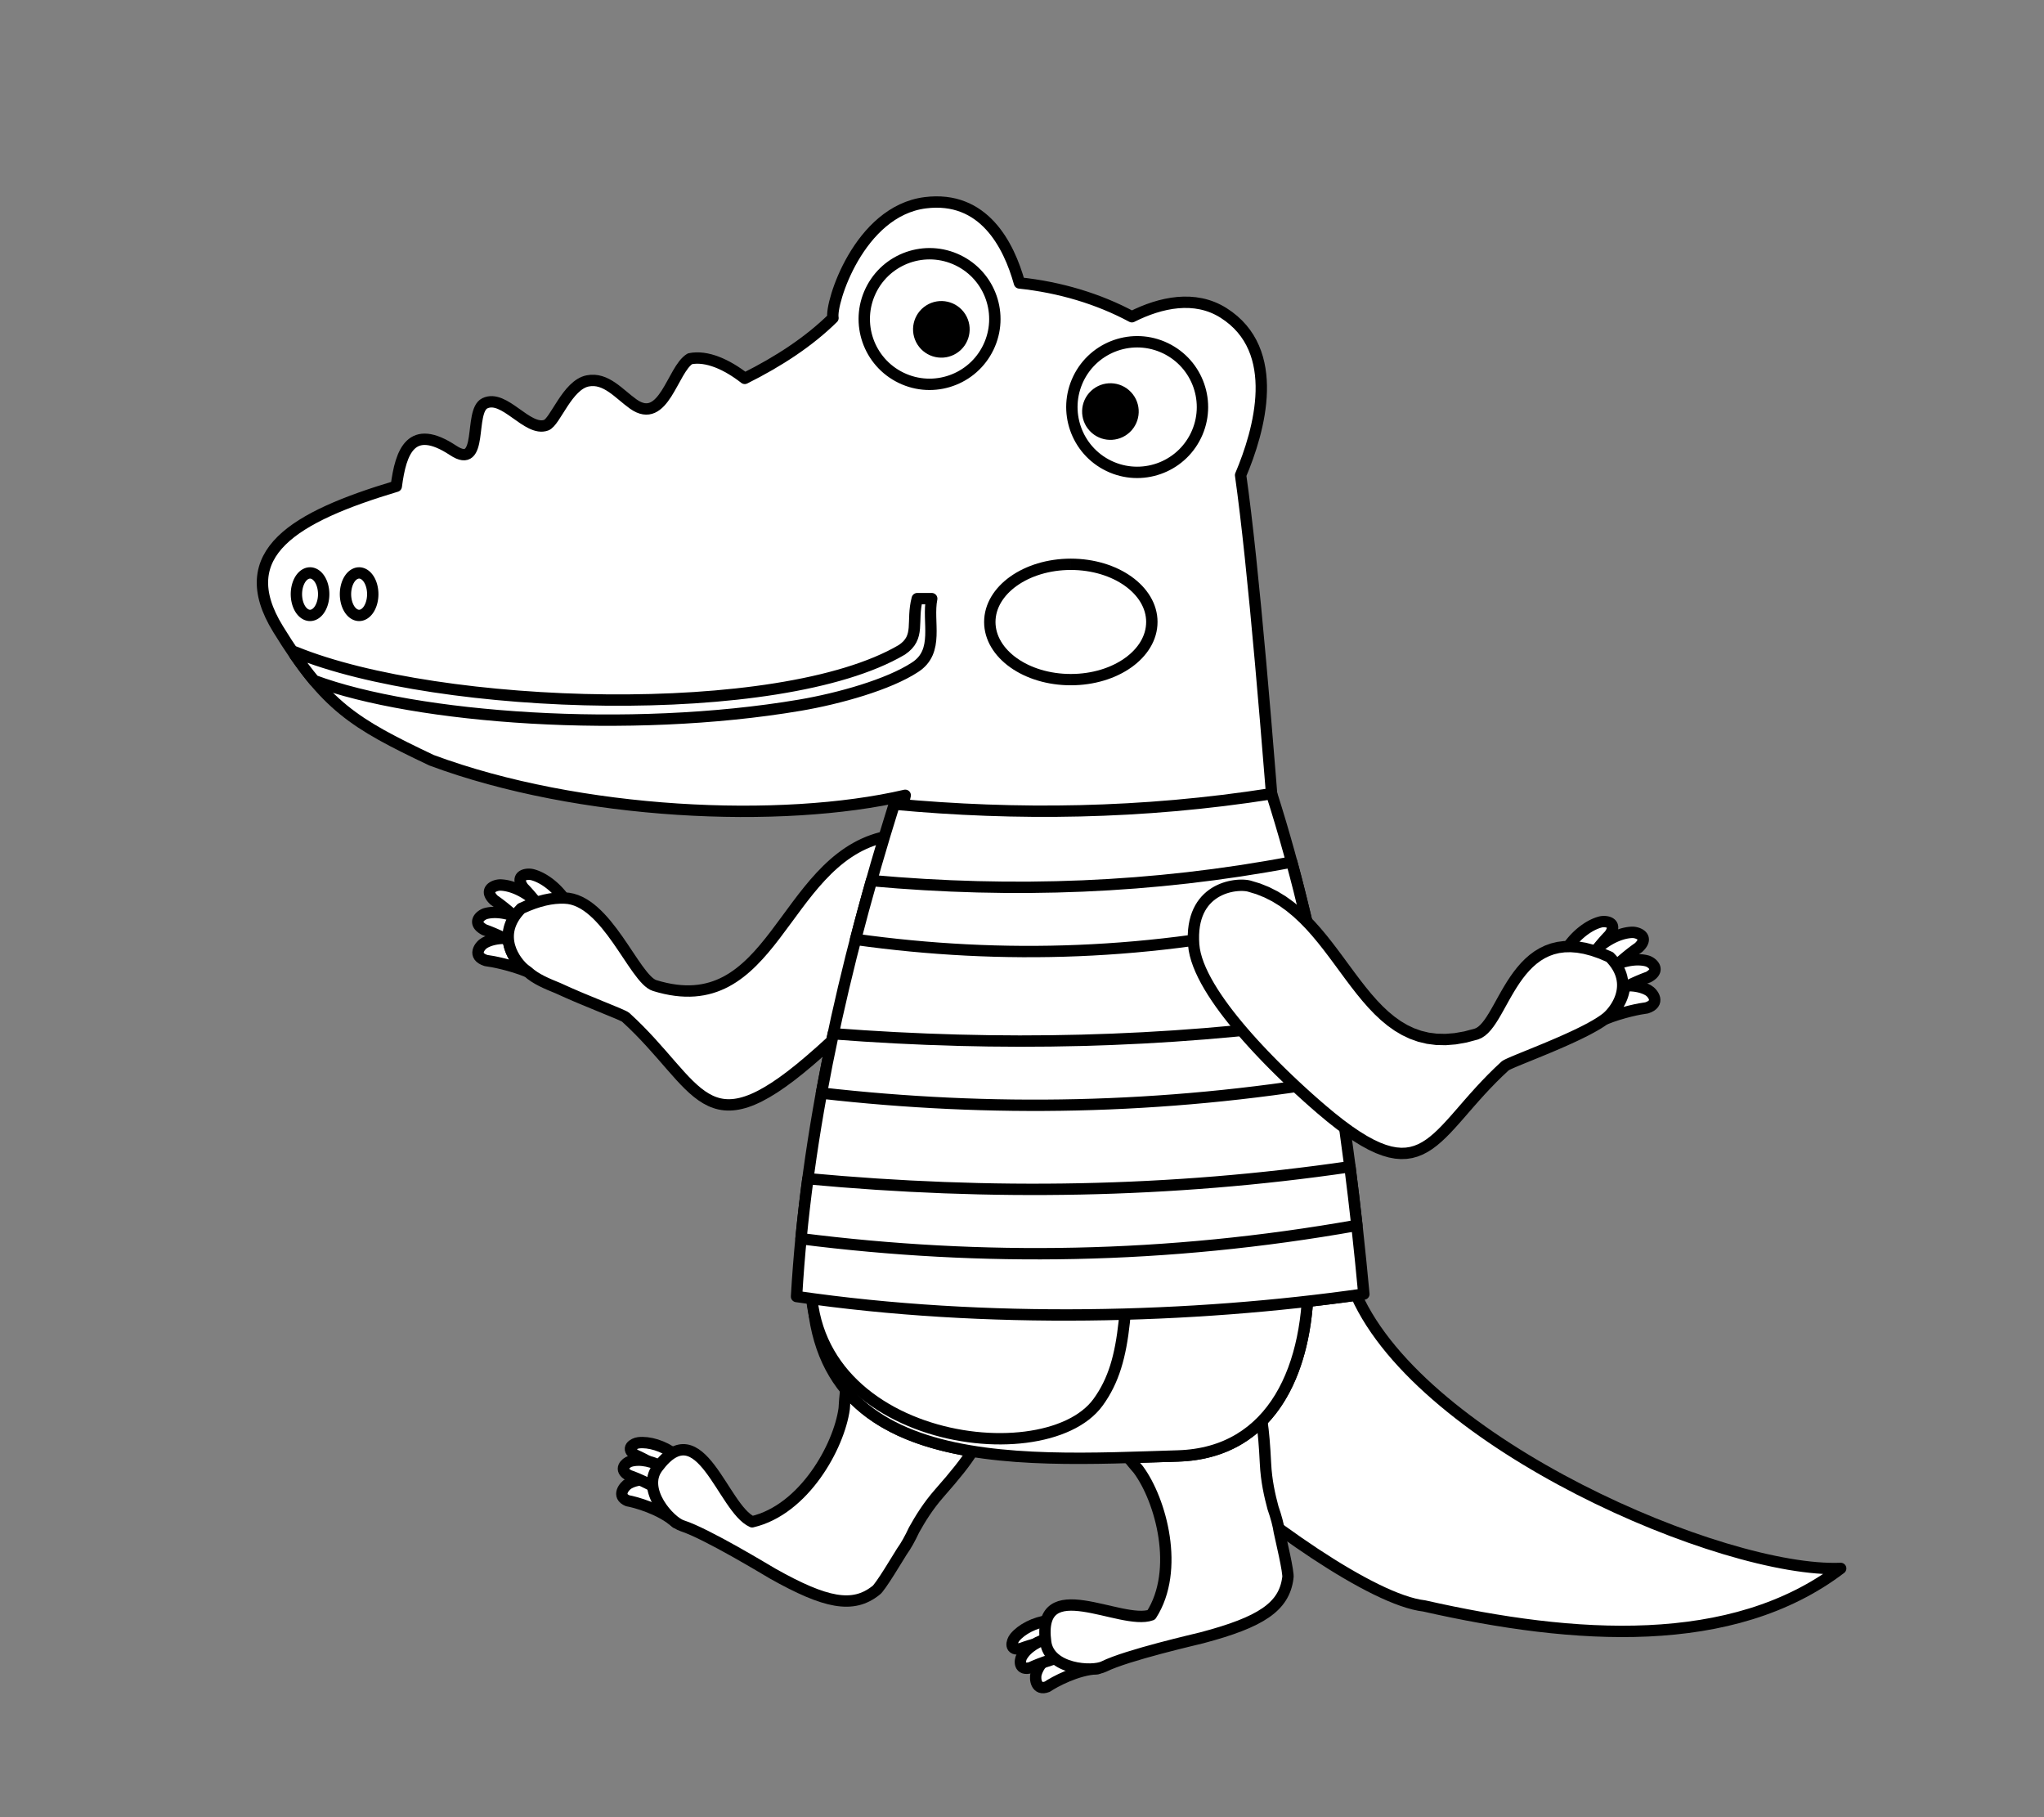 <?xml version="1.0" encoding="UTF-8" standalone="no"?>
<!-- Creator: CorelDRAW 2018 (64 位元) -->

<svg
   xmlns:dc="http://purl.org/dc/elements/1.1/"
   xmlns:cc="http://creativecommons.org/ns#"
   xmlns:rdf="http://www.w3.org/1999/02/22-rdf-syntax-ns#"
   xmlns:svg="http://www.w3.org/2000/svg"
   xmlns="http://www.w3.org/2000/svg"
   xmlns:sodipodi="http://sodipodi.sourceforge.net/DTD/sodipodi-0.dtd"
   xmlns:inkscape="http://www.inkscape.org/namespaces/inkscape"
   xml:space="preserve"
   width="180mm"
   height="160mm"
   version="1.1"
   style="shape-rendering:geometricPrecision; text-rendering:geometricPrecision; image-rendering:optimizeQuality; fill-rule:evenodd; clip-rule:evenodd"
   viewBox="0 0 18000 16000"
   id="svg123"
   sodipodi:docname="29.svg"
   inkscape:version="0.92.4 (5da689c313, 2019-01-14)"><rect x="0" y="0" width="18000" height="16000" fill="#808080" stroke="none"/><sodipodi:namedview
   pagecolor="#ffffff"
   bordercolor="#666666"
   borderopacity="1"
   objecttolerance="10"
   gridtolerance="10"
   guidetolerance="10"
   inkscape:pageopacity="0"
   inkscape:pageshadow="2"
   inkscape:window-width="1920"
   inkscape:window-height="1001"
   id="namedview125"
   showgrid="false"
   inkscape:zoom="0.39026042"
   inkscape:cx="-178.72681"
   inkscape:cy="302.3622"
   inkscape:window-x="-9"
   inkscape:window-y="-9"
   inkscape:window-maximized="1"
   inkscape:current-layer="svg123" />
 <defs
   id="defs4">
  <style
   type="text/css"
   id="style2">
   <![CDATA[
    .str10 {stroke:black;stroke-width:100;stroke-linecap:round;stroke-linejoin:round;stroke-miterlimit:22.926}
    .str6 {stroke:black;stroke-width:100.03;stroke-linecap:round;stroke-linejoin:round;stroke-miterlimit:22.926}
    .str13 {stroke:black;stroke-width:100.03;stroke-linecap:round;stroke-linejoin:round;stroke-miterlimit:22.926}
    .str12 {stroke:black;stroke-width:100.03;stroke-linecap:round;stroke-linejoin:round;stroke-miterlimit:22.926}
    .str15 {stroke:black;stroke-width:100.03;stroke-linecap:round;stroke-linejoin:round;stroke-miterlimit:22.926}
    .str16 {stroke:black;stroke-width:100.03;stroke-linecap:round;stroke-linejoin:round;stroke-miterlimit:22.926}
    .str11 {stroke:black;stroke-width:100.03;stroke-linecap:round;stroke-linejoin:round;stroke-miterlimit:22.926}
    .str3 {stroke:black;stroke-width:100.03;stroke-linecap:round;stroke-linejoin:round;stroke-miterlimit:22.926}
    .str5 {stroke:black;stroke-width:100.03;stroke-linecap:round;stroke-linejoin:round;stroke-miterlimit:22.926}
    .str4 {stroke:black;stroke-width:100.03;stroke-linecap:round;stroke-linejoin:round;stroke-miterlimit:22.926}
    .str2 {stroke:black;stroke-width:100.03;stroke-linecap:round;stroke-linejoin:round;stroke-miterlimit:22.926}
    .str7 {stroke:black;stroke-width:100.03;stroke-linecap:round;stroke-linejoin:round;stroke-miterlimit:22.926}
    .str1 {stroke:black;stroke-width:100.14;stroke-linecap:round;stroke-linejoin:round;stroke-miterlimit:22.926}
    .str9 {stroke:black;stroke-width:100.33;stroke-linecap:round;stroke-linejoin:round;stroke-miterlimit:22.926}
    .str8 {stroke:black;stroke-width:100.39;stroke-linecap:round;stroke-linejoin:round;stroke-miterlimit:22.926}
    .str14 {stroke:black;stroke-width:100.63;stroke-linecap:round;stroke-linejoin:round;stroke-miterlimit:22.926}
    .str0 {stroke:black;stroke-width:100.63;stroke-linecap:round;stroke-linejoin:round;stroke-miterlimit:22.926}
    .fil2 {fill:black}
    .fil1 {fill:black;fill-rule:nonzero}
    .fil0 {fill:white;fill-rule:nonzero}
   ]]>
  </style>
 
  
  
  
  
  
  
  
  
  
  
  
  
  
  
  
  
  
  
  
  
  
  
  
  
  
  
  
  
  
  
  
 </defs>
 <path
   style="fill:#ffffff;fill-rule:nonzero;stroke:#000000;stroke-width:100.63;stroke-linecap:round;stroke-linejoin:round;stroke-miterlimit:22.926"
   inkscape:connector-curvature="0"
   id="path7"
   d="m 4477.24,8279.46 c -12.21,-6.28 -24.23,-12.31 -36,-18.07 -65.2,0.22 -125.76,13.85 -172.94,39.98 -44.51,24.67 -111.92,117.05 11.83,156 57.86,6.91 214.63,37.29 363.93,97.39 l -0.22,-0.17 -0.11,-1.09 c -8.16,-5.77 -15.88,-11.49 -23.03,-17.13 -45.34,-35.79 -130.1,-133.75 -143.46,-256.91 z"
   class="fil0 str0" /><g
   id="g12"
   transform="translate(-317.5)">
   <path
   style="fill:#ffffff;fill-rule:nonzero"
   inkscape:connector-curvature="0"
   id="path9"
   d="M 5131.35,8049.59 C 5035.9,7899.33 4861.31,7797.05 4727,7792.24 c -52.62,-1.87 -156.86,40.2 -58.36,133.27 55.19,37.07 206.26,153.61 324.1,289.72 40.42,-57.21 86.63,-111.87 138.61,-165.64 z"
   class="fil0" />
   <path
   style="fill:#000000;fill-rule:nonzero"
   inkscape:connector-curvature="0"
   d="m 4725.17,7842.39 3.66,-100.3 h 0.01 l 14.87,0.86 14.98,1.5 15.06,2.13 15.1,2.73 15.16,3.29 15.23,3.89 15.22,4.42 15.25,4.97 15.24,5.5 15.22,6 15.21,6.52 15.12,7.01 15.08,7.5 14.98,7.98 14.87,8.43 14.76,8.9 14.63,9.35 14.46,9.8 14.27,10.22 14.09,10.67 13.87,11.07 13.62,11.5 13.36,11.89 13.1,12.3 12.8,12.71 12.46,13.08 12.13,13.47 11.76,13.84 11.37,14.22 10.95,14.57 10.51,14.93 10.07,15.29 -84.58,53.92 -8.29,-12.59 -8.73,-12.39 -9.11,-12.13 -9.51,-11.88 -9.86,-11.62 -10.21,-11.33 -10.54,-11.06 -10.82,-10.75 -11.1,-10.42 -11.38,-10.13 -11.6,-9.78 -11.79,-9.43 -11.99,-9.07 -12.15,-8.7 -12.28,-8.32 -12.39,-7.93 -12.48,-7.52 -12.57,-7.13 -12.58,-6.7 -12.6,-6.26 -12.58,-5.83 -12.53,-5.38 -12.46,-4.92 -12.38,-4.46 -12.25,-3.99 -12.1,-3.52 -11.89,-3.03 -11.7,-2.55 -11.46,-2.07 -11.16,-1.57 -10.86,-1.1 -10.55,-0.6 z m -0.01,0 c -27.65,-0.98 -49.24,-24.25 -48.23,-51.94 1.01,-27.69 24.26,-49.34 51.91,-48.36 z m -28.58,41.44 -55.88,83.36 -6.47,-5.17 -10.41,-10.32 -9.39,-10.36 -8.4,-10.46 -7.43,-10.65 -6.41,-10.88 -5.36,-11.17 -4.24,-11.55 -2.99,-11.9 -1.6,-12.17 -0.1,-12.21 1.41,-11.99 2.88,-11.56 4.2,-10.84 5.24,-9.88 6.07,-8.91 6.7,-7.97 7.17,-7.08 7.44,-6.22 7.62,-5.47 7.77,-4.82 7.91,-4.27 7.97,-3.73 7.95,-3.25 7.98,-2.83 8.01,-2.45 7.98,-2.05 7.89,-1.69 7.88,-1.35 7.83,-1.01 7.67,-0.65 7.69,-0.31 7.67,0.07 -3.66,100.3 -2.49,-0.03 -2.97,0.13 -3.41,0.29 -3.59,0.45 -3.76,0.65 -3.89,0.83 -3.84,0.99 -3.77,1.15 -3.66,1.29 -3.45,1.41 -3.11,1.45 -2.75,1.49 -2.37,1.46 -1.92,1.37 -1.42,1.16 -0.87,0.86 -0.46,0.53 -0.11,0.15 0.12,-0.26 0.24,-0.66 0.2,-0.82 0.07,-0.67 v -0.31 l 0.04,0.29 0.29,1.14 0.76,2.07 1.46,3.03 2.31,3.92 3.29,4.71 4.44,5.52 5.61,6.18 6.89,6.84 z m 6.47,5.17 c 20.11,19 21.02,50.77 2.02,70.93 -19,20.16 -50.73,21.09 -70.84,2.09 z m 248.8,297.28 81.78,57.9 -78.76,3.94 -10.73,-12.22 -10.9,-12.13 -11.06,-12 -11.21,-11.89 -11.32,-11.75 -11.41,-11.61 -11.47,-11.45 -11.5,-11.26 -11.53,-11.08 -11.52,-10.87 -11.49,-10.68 -11.44,-10.46 -11.34,-10.21 -11.24,-9.96 -11.12,-9.71 -10.95,-9.43 -10.78,-9.15 -10.59,-8.87 -10.34,-8.55 -10.1,-8.23 -9.82,-7.9 -9.53,-7.58 -9.18,-7.2 -8.84,-6.83 -8.48,-6.47 -8.04,-6.07 -7.63,-5.66 -7.17,-5.25 -6.68,-4.8 -6.15,-4.36 -5.62,-3.9 -4.99,-3.4 55.88,-83.36 5.91,4.02 6.36,4.42 6.85,4.84 7.32,5.28 7.75,5.67 8.19,6.08 8.6,6.47 8.96,6.85 9.36,7.23 9.7,7.62 10.01,7.94 10.32,8.3 10.6,8.65 10.86,8.97 11.09,9.29 11.3,9.59 11.49,9.89 11.66,10.19 11.8,10.46 11.92,10.73 12,10.98 12.09,11.22 12.14,11.47 12.17,11.7 12.18,11.92 12.15,12.13 12.11,12.31 12.04,12.51 11.97,12.69 11.86,12.88 11.72,13.03 11.55,13.18 z m 78.76,-3.94 c 18.12,20.92 15.85,52.62 -5.06,70.78 -20.91,18.16 -52.56,15.92 -70.68,-5 z m 58.45,-105.79 84.58,-53.92 -6.31,61.84 -4.72,4.9 -4.66,4.89 -4.65,4.9 -4.61,4.91 -4.59,4.94 -4.55,4.91 -4.49,4.91 -4.48,4.93 -4.44,4.94 -4.41,4.94 -4.36,4.93 -4.32,4.94 -4.31,4.96 -4.26,4.96 -4.22,4.96 -4.19,4.97 -4.17,5 -4.13,4.99 -4.08,4.99 -4.08,5.03 -4,4.99 -3.97,5.01 -3.97,5.06 -3.93,5.04 -3.85,5.02 -3.87,5.1 -3.83,5.07 -3.76,5.06 -3.75,5.11 -3.72,5.11 -3.68,5.11 -3.65,5.13 -81.78,-57.9 3.97,-5.59 4,-5.57 4.02,-5.53 4.07,-5.53 4.12,-5.54 4.13,-5.49 4.15,-5.46 4.23,-5.5 4.23,-5.44 4.25,-5.42 4.31,-5.43 4.36,-5.43 4.36,-5.37 4.4,-5.39 4.45,-5.37 4.45,-5.34 4.51,-5.35 4.54,-5.34 4.58,-5.32 4.59,-5.3 4.64,-5.3 4.68,-5.29 4.69,-5.26 4.74,-5.26 4.76,-5.25 4.81,-5.25 4.83,-5.23 4.85,-5.2 4.89,-5.21 4.93,-5.22 4.98,-5.21 5,-5.18 z m 6.31,-61.84 c 19.25,-19.92 50.98,-20.45 70.85,-1.19 19.87,19.26 20.36,51.03 1.11,70.95 z"
   class="fil1"
   id="1" />
  </g><g
   id="g18"
   transform="translate(-317.5)">
   <path
   style="fill:#ffffff;fill-rule:nonzero"
   inkscape:connector-curvature="0"
   id="path14"
   d="m 5032.38,8178.55 c -129.41,-117.32 -314.92,-167.29 -435.96,-135.21 -47.48,12.59 -128.07,81.33 -12.81,143.37 59.46,20.1 225.24,88.84 369.26,184.98 18.43,-67.48 45.07,-131.19 79.51,-193.14 z"
   class="fil0" />
   <path
   style="fill:#000000;fill-rule:nonzero"
   inkscape:connector-curvature="0"
   d="M 4609.21,8091.68 4583.63,7995 h 0.01 l 13.78,-3.31 14.06,-2.71 14.29,-2.12 14.51,-1.55 14.69,-1 14.9,-0.47 15.07,0.07 15.23,0.59 15.35,1.1 15.49,1.59 15.6,2.1 15.67,2.58 15.75,3.06 15.81,3.55 15.84,4.02 15.86,4.49 15.87,4.96 15.84,5.43 15.81,5.89 15.74,6.35 15.68,6.82 15.57,7.27 15.47,7.73 15.32,8.19 15.17,8.64 14.98,9.1 14.78,9.55 14.58,10 14.32,10.47 14.06,10.91 13.77,11.37 13.45,11.82 -67.14,74.12 -11.13,-9.78 -11.43,-9.43 -11.72,-9.11 -11.96,-8.73 -12.2,-8.38 -12.44,-8.03 -12.62,-7.66 -12.77,-7.28 -12.94,-6.91 -13.05,-6.53 -13.15,-6.13 -13.24,-5.76 -13.28,-5.35 -13.31,-4.97 -13.3,-4.55 -13.29,-4.16 -13.24,-3.75 -13.16,-3.34 -13.07,-2.93 -12.93,-2.52 -12.79,-2.1 -12.6,-1.7 -12.39,-1.27 -12.17,-0.88 -11.87,-0.45 -11.61,-0.05 -11.28,0.35 -10.95,0.74 -10.57,1.13 -10.15,1.5 -9.72,1.87 -9.28,2.23 z m -0.01,0 c -26.68,7.07 -54.05,-8.84 -61.1,-35.53 -7.05,-26.69 8.86,-54.08 35.54,-61.15 z m -9.58,47.65 -32.02,94.76 -7.68,-3.34 -12.39,-7.06 -11.47,-7.37 -10.57,-7.69 -9.73,-8.13 -8.86,-8.57 -7.99,-9.14 -7.02,-9.66 -5.99,-10.25 -4.83,-10.8 -3.57,-11.25 -2.18,-11.42 -0.81,-11.4 0.53,-11.25 1.75,-10.73 2.78,-10.16 3.67,-9.51 4.32,-8.77 4.9,-8.16 5.35,-7.54 5.68,-6.93 5.94,-6.38 6.18,-5.93 6.37,-5.48 6.46,-5.03 6.65,-4.69 6.74,-4.28 6.78,-3.92 6.88,-3.57 6.9,-3.2 6.98,-2.86 7.08,-2.5 7.18,-2.12 25.58,96.68 -1.9,0.56 -2.3,0.82 -2.64,1.08 -2.84,1.32 -2.92,1.51 -2.98,1.72 -2.92,1.86 -2.79,1.97 -2.7,2.09 -2.45,2.1 -2.16,2.07 -1.88,2.02 -1.52,1.85 -1.15,1.6 -0.8,1.32 -0.52,1.03 -0.23,0.57 -0.06,0.2 0.01,-0.13 0.01,-0.45 -0.03,-0.38 -0.06,-0.24 0.03,0.09 0.31,0.68 0.77,1.31 1.44,2 2.27,2.58 3.28,3.17 4.37,3.65 5.57,4.05 6.79,4.37 8.09,4.6 z m 7.68,3.34 c 24.3,13.08 33.4,43.41 20.32,67.73 -13.08,24.32 -43.4,33.43 -67.7,20.35 z m 297.35,215.85 96.44,26.34 -75.97,28.43 -13.05,-8.59 -13.18,-8.46 -13.27,-8.3 -13.36,-8.15 -13.39,-7.99 -13.42,-7.82 -13.44,-7.67 -13.39,-7.47 -13.36,-7.3 -13.31,-7.13 -13.17,-6.91 -13.08,-6.74 -12.92,-6.52 -12.77,-6.34 -12.55,-6.12 -12.35,-5.9 -12.12,-5.7 -11.82,-5.46 -11.55,-5.24 -11.25,-5.02 -10.87,-4.77 -10.55,-4.53 -10.15,-4.31 -9.71,-4.04 -9.27,-3.78 -8.83,-3.53 -8.31,-3.27 -7.79,-2.98 -7.27,-2.74 -6.63,-2.43 -6.03,-2.14 -5.36,-1.85 32.02,-94.76 6.4,2.21 6.93,2.46 7.49,2.75 7.95,2.98 8.49,3.26 8.99,3.53 9.41,3.77 9.91,4.04 10.33,4.3 10.71,4.53 11.11,4.79 11.49,5.03 11.81,5.28 12.15,5.5 12.46,5.76 12.7,5.98 12.97,6.2 13.21,6.44 13.41,6.64 13.6,6.88 13.76,7.08 13.91,7.31 14.01,7.51 14.12,7.7 14.19,7.93 14.24,8.11 14.28,8.32 14.27,8.51 14.26,8.71 14.21,8.9 14.16,9.08 14.07,9.27 z m 75.97,-28.43 c 22.95,15.32 29.14,46.38 13.82,69.35 -15.32,22.97 -46.37,29.17 -69.32,13.85 z m 18.19,-114.48 67.14,-74.12 10.11,61.36 -3.05,5.52 -2.98,5.5 -2.96,5.54 -2.9,5.53 -2.87,5.56 -2.82,5.57 -2.77,5.54 -2.72,5.57 -2.68,5.57 -2.62,5.59 -2.6,5.62 -2.54,5.6 -2.51,5.64 -2.47,5.67 -2.4,5.61 -2.35,5.65 -2.33,5.68 -2.27,5.7 -2.23,5.69 -2.18,5.72 -2.16,5.76 -2.09,5.74 -2.04,5.72 -2,5.81 -1.98,5.82 -1.91,5.8 -1.86,5.82 -1.83,5.87 -1.79,5.89 -1.73,5.88 -1.69,5.88 -1.64,5.95 -96.44,-26.34 1.86,-6.69 1.91,-6.7 1.97,-6.66 2.01,-6.61 2.05,-6.59 2.12,-6.6 2.17,-6.58 2.2,-6.52 2.26,-6.51 2.32,-6.54 2.37,-6.48 2.4,-6.44 2.46,-6.44 2.51,-6.43 2.57,-6.4 2.59,-6.36 2.67,-6.39 2.72,-6.37 2.75,-6.29 2.79,-6.3 2.86,-6.3 2.88,-6.24 2.96,-6.27 3,-6.25 3.04,-6.21 3.09,-6.22 3.14,-6.17 3.17,-6.16 3.24,-6.17 3.26,-6.12 3.34,-6.16 3.37,-6.1 z m -10.11,-61.36 c 13.42,-24.14 43.86,-32.83 67.98,-19.41 24.12,13.42 32.8,43.87 19.38,68.01 z"
   class="fil1"
   id="path16" />
  </g><g
   id="g24"
   transform="translate(-317.5)">
   <path
   style="fill:#ffffff;fill-rule:nonzero"
   inkscape:connector-curvature="0"
   id="path20"
   d="m 5353.02,8034.2 c -66.43,-164.14 -217.93,-299.46 -347.32,-332.96 -50.68,-13.1 -159.06,4.68 -79.74,114.82 47.07,47.3 173.29,191.18 263.88,346.61 49.13,-45.98 103.44,-88.27 163.18,-128.47 z"
   class="fil0" />
   <path
   style="fill:#000000;fill-rule:nonzero"
   inkscape:connector-curvature="0"
   d="m 4993.23,7749.52 24.94,-96.56 h 0.02 l 14.23,4.02 14.2,4.64 14.17,5.24 14.14,5.83 14.08,6.41 14.03,6.95 13.95,7.49 13.83,7.98 13.79,8.5 13.68,9 13.53,9.45 13.41,9.93 13.25,10.37 13.1,10.79 12.92,11.24 12.7,11.63 12.52,12.04 12.29,12.45 12.01,12.79 11.76,13.17 11.48,13.53 11.18,13.87 10.87,14.21 10.51,14.52 10.17,14.83 9.79,15.16 9.38,15.43 8.97,15.71 8.53,15.99 8.06,16.23 7.59,16.5 7.08,16.73 -92.74,37.22 -5.86,-13.87 -6.33,-13.74 -6.76,-13.61 -7.17,-13.45 -7.57,-13.27 -7.96,-13.09 -8.31,-12.86 -8.67,-12.65 -8.99,-12.42 -9.29,-12.15 -9.58,-11.89 -9.84,-11.59 -10.1,-11.29 -10.31,-10.99 -10.49,-10.63 -10.68,-10.28 -10.86,-9.93 -10.96,-9.54 -11.1,-9.15 -11.17,-8.75 -11.23,-8.29 -11.29,-7.89 -11.26,-7.42 -11.27,-6.94 -11.27,-6.5 -11.15,-5.99 -11.07,-5.49 -10.94,-4.97 -10.78,-4.45 -10.63,-3.94 -10.4,-3.4 -10.15,-2.86 z m -0.02,0 c -26.74,-6.92 -42.82,-34.16 -35.93,-60.82 6.89,-26.66 34.17,-42.66 60.91,-35.74 z m -31.79,31.43 -70.92,70.22 -5.14,-6.05 -8.23,-12.03 -7.25,-11.82 -6.28,-11.71 -5.31,-11.68 -4.3,-11.71 -3.24,-11.78 -2.1,-11.95 -0.82,-12.09 0.57,-12.06 2.05,-11.9 3.55,-11.51 4.98,-10.8 6.17,-9.8 7.1,-8.69 7.71,-7.47 8.16,-6.4 8.43,-5.38 8.49,-4.45 8.52,-3.66 8.54,-3.01 8.55,-2.42 8.46,-1.87 8.41,-1.42 8.29,-0.99 8.17,-0.61 8.15,-0.26 8.02,0.1 7.81,0.4 7.74,0.71 7.61,1.03 7.5,1.36 7.36,1.71 -24.94,96.56 -2.46,-0.57 -2.92,-0.52 -3.29,-0.45 -3.58,-0.33 -3.83,-0.2 -3.84,-0.04 -3.83,0.12 -3.87,0.29 -3.71,0.43 -3.47,0.58 -3.18,0.71 -2.79,0.78 -2.38,0.83 -1.92,0.82 -1.37,0.71 -0.75,0.46 -0.26,0.2 0.13,-0.15 0.48,-0.61 0.57,-0.92 0.5,-1.1 0.29,-0.97 0.09,-0.52 -0.01,0.2 0.08,1.09 0.38,2.13 0.9,3.26 1.58,4.31 2.43,5.32 3.38,6.31 4.43,7.22 5.55,8.09 z m 5.14,6.05 c 16.12,22.38 11.02,53.56 -11.4,69.6 -22.42,16.04 -53.68,10.9 -69.8,-11.48 z m 189.03,339.27 68.5,72.8 -77.47,-11.38 -8.28,-14.01 -8.48,-13.95 -8.65,-13.88 -8.81,-13.79 -8.95,-13.69 -9.05,-13.56 -9.14,-13.42 -9.21,-13.25 -9.27,-13.1 -9.28,-12.89 -9.29,-12.67 -9.28,-12.47 -9.23,-12.21 -9.18,-11.95 -9.11,-11.69 -8.99,-11.39 -8.88,-11.08 -8.72,-10.76 -8.55,-10.4 -8.37,-10.06 -8.16,-9.67 -7.92,-9.28 -7.68,-8.88 -7.39,-8.45 -7.1,-8.01 -6.76,-7.55 -6.42,-7.06 -6.05,-6.57 -5.66,-6.05 -5.22,-5.51 -4.76,-4.93 -4.28,-4.34 70.92,-70.22 5,5.08 5.42,5.61 5.78,6.09 6.16,6.59 6.51,7.07 6.88,7.56 7.2,8.03 7.5,8.47 7.79,8.91 8.06,9.32 8.34,9.76 8.54,10.15 8.77,10.52 8.97,10.92 9.12,11.24 9.28,11.6 9.41,11.91 9.51,12.21 9.62,12.53 9.69,12.81 9.72,13.05 9.77,13.33 9.76,13.57 9.75,13.76 9.73,14.01 9.66,14.18 9.59,14.36 9.49,14.53 9.39,14.69 9.23,14.82 9.1,14.95 8.9,15.07 z m 77.47,11.38 c 13.88,23.83 5.79,54.36 -18.07,68.17 -23.86,13.81 -54.49,5.7 -68.37,-18.13 z m 73.59,-84.84 92.74,-37.22 -18.36,59.97 -5.41,3.66 -5.38,3.67 -5.33,3.66 -5.33,3.72 -5.29,3.69 -5.21,3.7 -5.22,3.73 -5.19,3.74 -5.14,3.75 -5.12,3.77 -5.09,3.77 -5.03,3.78 -5.01,3.79 -5.01,3.84 -4.94,3.81 -4.89,3.82 -4.89,3.87 -4.87,3.88 -4.84,3.89 -4.76,3.88 -4.75,3.92 -4.75,3.95 -4.68,3.93 -4.64,3.95 -4.65,4 -4.61,3.99 -4.52,3.99 -4.58,4.07 -4.51,4.05 -4.44,4.03 -4.44,4.1 -4.42,4.11 -68.5,-72.8 4.82,-4.49 4.86,-4.46 4.92,-4.49 4.93,-4.41 4.9,-4.37 5.02,-4.41 5.01,-4.35 5.01,-4.32 5.1,-4.33 5.1,-4.29 5.11,-4.25 5.17,-4.26 5.22,-4.24 5.2,-4.19 5.23,-4.18 5.27,-4.15 5.33,-4.18 5.36,-4.13 5.33,-4.08 5.41,-4.11 5.45,-4.08 5.45,-4.05 5.48,-4.03 5.52,-4.01 5.53,-4 5.58,-3.99 5.63,-3.98 5.63,-3.95 5.65,-3.92 5.71,-3.94 5.74,-3.91 5.75,-3.88 z m 18.36,-59.97 c 22.87,-15.39 53.97,-9.35 69.43,13.49 15.46,22.84 9.46,53.84 -13.41,69.23 z"
   class="fil1"
   id="path22" />
  </g><path
   style="fill:#ffffff;fill-rule:nonzero;stroke:#000000;stroke-width:100.14;stroke-linecap:round;stroke-linejoin:round;stroke-miterlimit:22.926"
   inkscape:connector-curvature="0"
   id="path26"
   d="m 11943.41,11403.65 c 585.81,1312.33 3230.07,2448 4266.1,2406.13 -953.85,725.68 -2345.69,629.3 -3667.27,330.24 -454.42,-51.91 -1419.3,-735.4 -2079.09,-1326.38 682.39,-66.29 1000.26,-646.45 1050.49,-1355.71 145.64,-16.58 289.02,-34.7 429.77,-54.28 z"
   class="fil0 str1" /><path
   style="fill:#ffffff;fill-rule:nonzero;stroke:#000000;stroke-width:100.03;stroke-linecap:round;stroke-linejoin:round;stroke-miterlimit:22.926"
   inkscape:connector-curvature="0"
   id="path28"
   d="m 7765.62,7374.26 c -883.15,222.83 -952.41,1627.61 -2000.74,1303.23 -179.56,-55.56 -421.3,-760.8 -793.6,-770.35 -106.4,-4.42 -231.69,21.76 -381.5,91.66 -235.95,237.82 -45.9,476.92 30.92,537.57 8.21,6.48 17.17,13.06 26.68,19.7 70.38,64.71 168.39,104.68 266.46,144.63 259.62,120.71 570.13,232.61 596.87,257.01 657.2,599.09 688.11,1178.4 1618.34,381.81 120.91,-103.53 278.5,-246.41 437.3,-407.19 100.63,-527.16 200.08,-1029.47 320.04,-1561.62 -50.14,-6.16 -93.63,-3.3 -120.77,3.55 z"
   class="fil0 str2" /><path
   style="fill:#ffffff;fill-rule:nonzero;stroke:#000000;stroke-width:100.03;stroke-linecap:round;stroke-linejoin:round;stroke-miterlimit:22.926"
   inkscape:connector-curvature="0"
   id="path30"
   d="m 6040.14,13429.6 c 3.34,-357.19 -329.97,-464.56 -503.75,-367.02 -40.36,22.68 -108.29,110.25 -9.23,151.18 67.15,11.57 292.9,73.23 426.43,194.06 z"
   class="fil0 str3" /><path
   style="fill:#ffffff;fill-rule:nonzero;stroke:#000000;stroke-width:100.03;stroke-linecap:round;stroke-linejoin:round;stroke-miterlimit:22.926"
   inkscape:connector-curvature="0"
   id="path32"
   d="m 6081.84,13116.32 c 45.71,-261.11 -273.92,-434.94 -458.8,-412.91 -42.93,5.14 -121.08,50 -27.16,108.28 65.59,27.63 283.4,137.24 402.22,263.97 z"
   class="fil0 str4" /><path
   style="fill:#ffffff;fill-rule:nonzero;stroke:#000000;stroke-width:100.03;stroke-linecap:round;stroke-linejoin:round;stroke-miterlimit:22.926"
   inkscape:connector-curvature="0"
   id="path34"
   d="m 6033.64,13259.35 c 7.21,-297.09 -314.57,-443.94 -484.03,-392.56 -39.36,11.95 -106.17,73.23 -10.64,124.41 64.93,21.19 282.99,111.42 411.04,235.12 z"
   class="fil0 str5" /><path
   style="fill:#ffffff;fill-rule:nonzero;stroke:#000000;stroke-width:100.03;stroke-linecap:round;stroke-linejoin:round;stroke-miterlimit:22.926"
   inkscape:connector-curvature="0"
   id="path36"
   d="m 7447.16,12243.27 c -5.97,53.36 -9.69,106.95 -12.96,159.99 -45.9,333.05 -353.59,889.36 -810.44,995.94 -259.48,-115.96 -457.14,-983.11 -833.74,-476.87 -146.14,196.52 109.32,476.96 216.66,511.32 217.13,69.47 756.79,398.58 796.61,420.99 469.66,264.47 708.37,308.88 908.95,150.14 l 0.61,-0.35 c 35.87,-20.77 199.54,-297.33 229.03,-343.11 35.97,-50.14 71.35,-112.92 107.42,-190.35 54.65,-97.99 123.24,-210.67 225.01,-326.14 139.59,-158.32 231.84,-273.76 288.27,-366.72 -457.52,-74.28 -858.77,-229.79 -1115.29,-540.29 z"
   class="fil0 str6" /><g
   id="g46"
   transform="translate(-317.5)">
   <path
   style="fill:#ffffff;fill-rule:nonzero;stroke:#000000;stroke-width:100.03;stroke-linecap:round;stroke-linejoin:round;stroke-miterlimit:22.926"
   inkscape:connector-curvature="0"
   id="path38"
   d="m 10058.98,14647.75 c -246.67,-258.36 -560.45,-102.9 -616.99,88.22 -13.11,44.38 -0.74,154.53 98.8,114.79 56.19,-38.54 261,-151.75 440.97,-158.26 z"
   class="fil0 str7" />
   <path
   style="fill:#ffffff;fill-rule:nonzero;stroke:#000000;stroke-width:100.39;stroke-linecap:round;stroke-linejoin:round;stroke-miterlimit:22.926"
   inkscape:connector-curvature="0"
   id="path40"
   d="m 9870.41,14394.13 c -149.31,-219.04 -499.62,-120.73 -616.77,23.97 -27.2,33.61 -51.92,120.28 56.04,96.56 66.28,-25.96 298.82,-99.26 472.36,-91.28 z"
   class="fil0 str8" />
   <path
   style="fill:#ffffff;fill-rule:nonzero;stroke:#000000;stroke-width:100.33;stroke-linecap:round;stroke-linejoin:round;stroke-miterlimit:22.926"
   inkscape:connector-curvature="0"
   id="path42"
   d="m 9935.6,14530.26 c -201.99,-217.97 -535.03,-98.84 -620.67,56.16 -19.88,36 -25.02,126.52 79.12,96.58 61.32,-30.1 280.54,-117.46 458.56,-118.11 z"
   class="fil0 str9" />
   <path
   style="fill:#ffffff;fill-rule:nonzero;stroke:#000000;stroke-width:100.03;stroke-linecap:round;stroke-linejoin:round;stroke-miterlimit:22.926"
   inkscape:connector-curvature="0"
   id="path44"
   d="m 10253.47,12833.15 c 28.93,36.44 58.99,71.92 89.02,106.85 199.35,270.74 366.75,884.03 113.6,1278.99 -266.85,97.82 -1013.18,-385.9 -930.12,239.58 32.29,242.76 410.96,265.64 511.87,215.41 204.06,-101.61 820.36,-242.02 864.52,-253.73 521.05,-137.95 723.12,-272.57 756.2,-526.23 l 0.2,-0.66 c 11.22,-39.91 -64.31,-352.27 -75.11,-405.65 -9.18,-61.01 -27.6,-130.7 -55.74,-211.34 -29.15,-108.34 -58.58,-236.95 -66.15,-390.67 -7.65,-156.01 -17.51,-277.12 -31.99,-372.5 -179.84,183.55 -423.33,296.72 -738.88,306.22 -141.49,4.26 -288.19,9.54 -437.42,13.73 z"
   class="fil0 str6" />
  </g><path
   style="fill:#ffffff;fill-rule:nonzero;stroke:#000000;stroke-width:100;stroke-linecap:round;stroke-linejoin:round;stroke-miterlimit:22.926"
   inkscape:connector-curvature="0"
   id="path48"
   d="m 9967.52,2788.89 c -293.02,-157.57 -633.03,-259.8 -990.09,-297.44 -93.95,-336.6 -315.03,-771.03 -829.29,-706.25 -585.72,73.91 -838.07,887.52 -812.65,1014.49 l -0.02,0.01 c -212.72,209.4 -478.96,383.34 -776.99,531.97 -154.55,-120.94 -333.51,-203.41 -482.52,-172.83 -154.85,93.41 -229.71,589.16 -498.66,399.06 -125.48,-88.68 -240.28,-235.66 -401.63,-204.24 -180.14,35.06 -286.23,361.48 -366.17,390.12 -166.32,59.45 -368.91,-276.72 -540.54,-192.39 -142.51,70 -6.12,594.47 -278.46,414.51 -370.13,-244.54 -461.16,8.45 -500.71,315.62 -893.51,268.09 -1452.71,589.09 -1040.9,1257.62 418.3,679.09 664.66,828.92 1351.77,1154.93 1301.35,483.77 3083.09,561.34 4170.97,308.5 -314.91,1324.61 -481.49,2402.65 -804.97,4004.58 -209.41,2006.71 1766.06,1855.63 3206.73,1812.27 843.01,-25.37 1171.83,-790.52 1146.06,-1661.55 -94,-862.05 -366.02,-5359.5 -594.4,-6974.03 v -0.01 c 165.87,-391.49 369.41,-1100.1 -150.29,-1428.64 -252.05,-159.26 -554.29,-93.57 -807.24,33.7 z m 957.5,1395 0.01,0.1 -0.01,-0.09 z"
   class="fil0 str10" /><g
   id="g54"
   transform="translate(-317.5)">
   <path
   style="fill:#ffffff;fill-rule:nonzero"
   inkscape:connector-curvature="0"
   id="path50"
   d="m 8753.28,2291.28 c 285.92,138.04 405.8,481.72 267.76,767.64 -138.04,285.91 -481.72,405.79 -767.64,267.76 -285.92,-138.04 -405.8,-481.72 -267.76,-767.64 138.04,-285.92 481.72,-405.8 767.64,-267.76 z"
   class="fil0" />
   <path
   style="fill:#000000;fill-rule:nonzero"
   inkscape:connector-curvature="0"
   d="m 9066.08,3080.67 -90.08,-43.5 v 0.01 l 11.15,-24.67 9.77,-24.9 8.41,-25.11 7.08,-25.27 5.76,-25.41 4.45,-25.48 3.17,-25.53 1.91,-25.53 0.64,-25.49 -0.61,-25.42 -1.81,-25.28 -3.04,-25.12 -4.23,-24.89 -5.42,-24.64 -6.58,-24.34 -7.72,-23.98 -8.87,-23.59 -9.99,-23.16 -11.08,-22.65 -12.17,-22.12 -13.25,-21.56 -14.3,-20.94 -15.33,-20.27 -16.36,-19.57 -17.36,-18.81 -18.36,-18.01 -19.35,-17.2 -20.29,-16.3 -21.27,-15.38 -22.21,-14.43 -23.13,-13.43 -24.07,-12.38 43.48,-90.08 28.57,14.7 27.51,15.95 26.43,17.17 25.33,18.34 24.21,19.44 23.05,20.48 21.9,21.49 20.7,22.43 19.5,23.31 18.27,24.15 17.02,24.92 15.77,25.66 14.49,26.34 13.18,26.97 11.87,27.52 10.55,28.05 9.2,28.54 7.82,28.94 6.44,29.32 5.03,29.63 3.62,29.9 2.17,30.12 0.71,30.26 -0.76,30.39 -2.27,30.43 -3.77,30.43 -5.31,30.4 -6.88,30.27 -8.42,30.11 -10.03,29.89 -11.61,29.6 -13.23,29.27 z m -834.42,291.05 43.48,-90.08 v 0 l 24.67,11.15 24.9,9.77 25.11,8.41 25.27,7.08 25.41,5.75 25.48,4.47 25.53,3.16 25.52,1.9 25.5,0.64 25.42,-0.6 25.27,-1.82 25.13,-3.04 24.89,-4.23 24.64,-5.42 24.34,-6.58 23.97,-7.72 23.61,-8.88 23.15,-9.97 22.65,-11.08 22.13,-12.18 21.56,-13.24 20.92,-14.29 20.28,-15.35 19.57,-16.35 18.81,-17.37 18.02,-18.36 17.18,-19.33 16.31,-20.31 15.39,-21.26 14.42,-22.2 13.43,-23.15 12.38,-24.07 90.08,43.5 -14.7,28.55 -15.95,27.51 -17.18,26.44 -18.33,25.32 -19.43,24.21 -20.5,23.07 -21.48,21.88 -22.43,20.71 -23.31,19.49 -24.14,18.27 -24.94,17.03 -25.66,15.76 -26.33,14.48 -26.97,13.2 -27.53,11.87 -28.05,10.54 -28.53,9.2 -28.94,7.82 -29.32,6.44 -29.63,5.03 -29.89,3.62 -30.13,2.18 -30.26,0.7 -30.38,-0.76 -30.44,-2.26 -30.43,-3.78 -30.4,-5.31 -30.27,-6.87 -30.11,-8.42 -29.89,-10.03 -29.6,-11.61 z m -291.06,-834.42 90.08,43.48 v 0 l -11.15,24.67 -9.77,24.9 -8.41,25.11 -7.08,25.27 -5.76,25.41 -4.45,25.48 -3.17,25.53 -1.91,25.53 -0.64,25.49 0.61,25.42 1.81,25.28 3.04,25.12 4.23,24.89 5.42,24.64 6.58,24.34 7.72,23.97 8.87,23.6 9.99,23.16 11.08,22.65 12.17,22.12 13.25,21.56 14.3,20.94 15.33,20.27 16.36,19.57 17.36,18.81 18.36,18.01 19.35,17.2 20.29,16.3 21.27,15.38 22.21,14.43 23.13,13.43 24.07,12.38 -43.48,90.08 -28.57,-14.7 -27.51,-15.95 -26.43,-17.17 -25.33,-18.34 -24.21,-19.44 -23.05,-20.48 -21.9,-21.49 -20.7,-22.43 -19.5,-23.31 -18.27,-24.15 -17.02,-24.92 -15.77,-25.66 -14.49,-26.34 -13.18,-26.97 -11.87,-27.52 -10.55,-28.06 -9.2,-28.53 -7.82,-28.94 -6.44,-29.32 -5.03,-29.63 -3.62,-29.9 -2.17,-30.12 -0.71,-30.26 0.76,-30.39 2.27,-30.43 3.77,-30.43 5.31,-30.4 6.88,-30.27 8.42,-30.11 10.03,-29.89 11.61,-29.6 z m 834.42,-291.06 -43.48,90.08 v 0 l -24.67,-11.15 -24.9,-9.77 -25.11,-8.41 -25.27,-7.08 -25.41,-5.76 -25.48,-4.45 -25.53,-3.17 -25.53,-1.91 -25.49,-0.64 -25.42,0.61 -25.28,1.81 -25.12,3.04 -24.89,4.23 -24.64,5.42 -24.34,6.58 -23.98,7.72 -23.59,8.87 -23.16,9.99 -22.65,11.08 -22.12,12.17 -21.56,13.25 -20.94,14.3 -20.27,15.33 -19.57,16.36 -18.81,17.36 -18.01,18.36 -17.2,19.35 -16.3,20.29 -15.38,21.27 -14.43,22.21 -13.43,23.13 -12.38,24.07 -90.08,-43.48 14.7,-28.57 15.95,-27.51 17.17,-26.43 18.34,-25.33 19.44,-24.21 20.48,-23.05 21.49,-21.9 22.43,-20.7 23.31,-19.5 24.15,-18.27 24.92,-17.02 25.66,-15.77 26.34,-14.49 26.97,-13.18 27.52,-11.87 28.05,-10.55 28.54,-9.2 28.94,-7.82 29.32,-6.44 29.63,-5.03 29.9,-3.62 30.12,-2.17 30.26,-0.71 30.39,0.76 30.43,2.27 30.43,3.77 30.4,5.31 30.27,6.88 30.11,8.42 29.89,10.03 29.6,11.61 z"
   class="fil1"
   id="path52" />
  </g><path
   style="fill:#ffffff;fill-rule:nonzero;stroke:#000000;stroke-width:100;stroke-linecap:round;stroke-linejoin:round;stroke-miterlimit:22.926"
   inkscape:connector-curvature="0"
   id="path56"
   d="m 2596.44,5766.78 c 58.1,84.39 113.99,158.68 169.8,225.37 894.9,333.52 2775.36,472.19 4278.81,216.83 343.43,-58.34 781.19,-181.33 1013.39,-334.18 216.98,-139.77 105.2,-399.56 146.6,-603.97 h -127.53 c -53.78,205.64 30.69,338.79 -135.47,450.55 -1076.82,634.35 -4072.96,538.72 -5343.4,19.25 -2.26,8.54 -2.87,17.28 -2.2,26.15 z"
   class="fil0 str10" /><path
   style="fill:#ffffff;fill-rule:nonzero;stroke:#000000;stroke-width:100.03;stroke-linecap:round;stroke-linejoin:round;stroke-miterlimit:22.926"
   inkscape:connector-curvature="0"
   id="path58"
   d="m 8433.68,7139.81 c -190.91,0 -373.65,73.95 -542.32,208.76 -265.34,1173.28 -429.81,2198.22 -724.7,3658.58 -293.24,1664.47 2016.81,2009.3 2503.41,1339.53 276.03,-379.94 237.85,-858.09 302.17,-1943.04 79.67,-1344.03 -688.83,-3263.83 -1538.56,-3263.83 z"
   class="fil0 str11" /><g
   id="g64"
   transform="translate(-317.5)">
   <path
   style="fill:#ffffff;fill-rule:nonzero"
   inkscape:connector-curvature="0"
   id="path60"
   d="m 10581.61,3066.45 c 285.92,138.04 405.8,481.72 267.76,767.64 -138.04,285.91 -481.72,405.79 -767.64,267.76 -285.92,-138.04 -405.8,-481.72 -267.76,-767.64 138.04,-285.92 481.72,-405.8 767.64,-267.76 z"
   class="fil0" />
   <path
   style="fill:#000000;fill-rule:nonzero"
   inkscape:connector-curvature="0"
   d="m 10894.41,3855.84 -90.08,-43.5 v 0.01 l 11.15,-24.67 9.77,-24.9 8.41,-25.11 7.08,-25.27 5.76,-25.41 4.45,-25.48 3.17,-25.53 1.91,-25.53 0.64,-25.49 -0.61,-25.42 -1.81,-25.28 -3.04,-25.12 -4.23,-24.89 -5.42,-24.64 -6.58,-24.34 -7.72,-23.98 -8.87,-23.59 -9.99,-23.16 -11.08,-22.65 -12.17,-22.12 -13.25,-21.56 -14.3,-20.94 -15.33,-20.27 -16.36,-19.57 -17.36,-18.81 -18.36,-18.01 -19.35,-17.2 -20.29,-16.3 -21.27,-15.38 -22.21,-14.43 -23.13,-13.43 -24.07,-12.38 43.48,-90.08 28.57,14.7 27.51,15.95 26.43,17.17 25.33,18.34 24.21,19.44 23.05,20.48 21.9,21.49 20.7,22.43 19.5,23.31 18.27,24.15 17.02,24.92 15.77,25.66 14.49,26.34 13.18,26.97 11.87,27.52 10.55,28.05 9.2,28.54 7.82,28.94 6.44,29.32 5.03,29.63 3.62,29.9 2.17,30.12 0.71,30.26 -0.76,30.39 -2.27,30.43 -3.77,30.43 -5.31,30.4 -6.88,30.27 -8.42,30.11 -10.03,29.89 -11.61,29.6 -13.23,29.27 z m -834.42,291.05 43.48,-90.08 v 0 l 24.67,11.15 24.9,9.77 25.11,8.41 25.27,7.08 25.41,5.75 25.48,4.47 25.53,3.16 25.52,1.9 25.5,0.64 25.42,-0.6 25.27,-1.82 25.13,-3.04 24.89,-4.23 24.64,-5.42 24.34,-6.58 23.98,-7.72 23.6,-8.87 23.15,-9.98 22.65,-11.08 22.13,-12.18 21.56,-13.24 20.92,-14.29 20.28,-15.35 19.57,-16.35 18.81,-17.37 18.02,-18.36 17.18,-19.33 16.31,-20.31 15.39,-21.26 14.42,-22.2 13.43,-23.15 12.38,-24.07 90.08,43.5 -14.7,28.55 -15.95,27.51 -17.18,26.44 -18.33,25.32 -19.43,24.21 -20.5,23.07 -21.48,21.88 -22.43,20.71 -23.31,19.49 -24.14,18.27 -24.94,17.03 -25.66,15.76 -26.33,14.48 -26.97,13.2 -27.53,11.86 -28.04,10.55 -28.54,9.2 -28.94,7.82 -29.32,6.44 -29.63,5.03 -29.89,3.62 -30.13,2.18 -30.26,0.7 -30.38,-0.76 -30.44,-2.26 -30.43,-3.78 -30.4,-5.31 -30.27,-6.87 -30.11,-8.42 -29.89,-10.03 -29.6,-11.61 z m -291.06,-834.42 90.08,43.48 v 0 l -11.15,24.67 -9.77,24.9 -8.41,25.11 -7.08,25.27 -5.76,25.41 -4.45,25.48 -3.17,25.53 -1.91,25.53 -0.64,25.49 0.61,25.42 1.81,25.28 3.04,25.12 4.23,24.89 5.42,24.64 6.57,24.33 7.74,23.98 8.87,23.61 9.98,23.15 11.08,22.65 12.17,22.12 13.25,21.56 14.3,20.94 15.33,20.27 16.36,19.57 17.36,18.81 18.36,18.01 19.35,17.2 20.29,16.3 21.27,15.38 22.21,14.43 23.13,13.43 24.07,12.38 -43.48,90.08 -28.57,-14.7 -27.51,-15.95 -26.43,-17.17 -25.33,-18.34 -24.21,-19.44 -23.05,-20.48 -21.9,-21.49 -20.7,-22.43 -19.5,-23.31 -18.27,-24.15 -17.02,-24.92 -15.77,-25.66 -14.49,-26.34 -13.18,-26.97 -11.88,-27.53 -10.53,-28.05 -9.2,-28.52 -7.83,-28.95 -6.44,-29.32 -5.03,-29.63 -3.62,-29.9 -2.17,-30.12 -0.71,-30.26 0.76,-30.39 2.27,-30.43 3.77,-30.43 5.31,-30.4 6.88,-30.27 8.42,-30.11 10.03,-29.89 11.61,-29.6 z m 834.42,-291.06 -43.48,90.08 v 0 l -24.67,-11.15 -24.9,-9.77 -25.11,-8.41 -25.27,-7.08 -25.41,-5.76 -25.48,-4.45 -25.53,-3.17 -25.53,-1.91 -25.49,-0.64 -25.42,0.61 -25.28,1.81 -25.12,3.04 -24.89,4.23 -24.64,5.42 -24.34,6.58 -23.97,7.72 -23.6,8.87 -23.16,9.99 -22.65,11.08 -22.12,12.17 -21.56,13.25 -20.94,14.3 -20.27,15.33 -19.57,16.36 -18.81,17.36 -18.01,18.36 -17.2,19.35 -16.3,20.29 -15.38,21.27 -14.43,22.21 -13.43,23.13 -12.38,24.07 -90.08,-43.48 14.7,-28.57 15.95,-27.51 17.17,-26.43 18.34,-25.33 19.44,-24.21 20.48,-23.05 21.49,-21.9 22.43,-20.7 23.31,-19.5 24.15,-18.27 24.92,-17.02 25.66,-15.77 26.34,-14.49 26.97,-13.18 27.52,-11.87 28.06,-10.55 28.53,-9.2 28.94,-7.82 29.32,-6.44 29.63,-5.03 29.9,-3.62 30.12,-2.17 30.26,-0.71 30.39,0.76 30.43,2.27 30.43,3.77 30.4,5.31 30.27,6.88 30.11,8.42 29.89,10.03 29.6,11.61 z"
   class="fil1"
   id="path62" />
  </g><path
   style="fill:#000000"
   inkscape:connector-curvature="0"
   id="path66"
   d="m 9608.07,3441.92 c 100.41,-94.19 258.16,-89.15 352.35,11.25 94.2,100.4 89.16,258.15 -11.24,352.34 -100.41,94.2 -258.15,89.17 -352.35,-11.24 -94.19,-100.4 -89.16,-258.15 11.24,-352.35 z"
   class="fil2" /><path
   style="fill:#000000"
   inkscape:connector-curvature="0"
   id="path68"
   d="m 8500.47,2766.54 c -73.67,-116.3 -227.67,-150.86 -343.97,-77.19 -116.31,73.66 -150.87,227.66 -77.19,343.96 73.66,116.31 227.66,150.87 343.96,77.2 116.31,-73.67 150.87,-227.66 77.2,-343.97 z"
   class="fil2" /><g
   id="g74"
   transform="translate(-317.5)">
   <path
   style="fill:#ffffff;fill-rule:nonzero"
   inkscape:connector-curvature="0"
   id="path70"
   d="m 3160.76,5168.09 c -22.49,-97.17 -91.27,-147.54 -153.64,-112.5 -62.36,35.04 -94.69,142.22 -72.2,239.39 22.49,97.17 91.27,147.53 153.64,112.49 62.37,-35.03 94.69,-142.21 72.2,-239.38 z"
   class="fil0" />
   <path
   style="fill:#000000;fill-rule:nonzero"
   inkscape:connector-curvature="0"
   d="m 2982.57,5012.14 v 0 l 8.92,-4.63 9.23,-3.97 9.36,-3.25 9.51,-2.54 9.68,-1.81 9.78,-1.06 9.75,-0.3 9.68,0.44 9.56,1.17 9.42,1.88 9.23,2.55 8.93,3.17 8.65,3.76 8.4,4.34 8.09,4.85 7.73,5.32 7.45,5.78 7.11,6.22 6.78,6.6 6.48,7 6.18,7.39 5.85,7.72 5.51,8.04 5.23,8.37 4.93,8.73 4.59,8.99 4.28,9.29 3.97,9.59 3.66,9.89 3.31,10.13 3.01,10.4 2.66,10.67 -97.46,22.44 -1.82,-7.27 -2.01,-6.98 -2.19,-6.67 -2.34,-6.33 -2.49,-6.01 -2.64,-5.71 -2.73,-5.37 -2.81,-4.97 -2.91,-4.67 -2.99,-4.34 -2.99,-3.96 -3,-3.59 -3.02,-3.26 -3,-2.92 -2.93,-2.56 -2.87,-2.24 -2.79,-1.92 -2.67,-1.61 -2.56,-1.32 -2.47,-1.06 -2.35,-0.85 -2.19,-0.61 -2.12,-0.42 -2.06,-0.25 -2.04,-0.1 -2.03,0.06 -2.04,0.22 -2.14,0.41 -2.33,0.62 -2.46,0.85 -2.57,1.11 -2.8,1.45 v 0 z m -96.38,294.06 v 0 l -2.31,-10.82 -1.93,-10.84 -1.55,-10.85 -1.19,-10.84 -0.83,-10.82 -0.48,-10.79 -0.15,-10.74 0.2,-10.71 0.54,-10.64 0.87,-10.53 1.19,-10.47 1.52,-10.37 1.83,-10.21 2.15,-10.14 2.48,-9.98 2.77,-9.8 3.1,-9.69 3.42,-9.53 3.75,-9.32 4.05,-9.11 4.4,-8.92 4.73,-8.7 5.07,-8.45 5.43,-8.21 5.78,-7.93 6.16,-7.64 6.54,-7.32 6.94,-6.97 7.38,-6.63 7.74,-6.15 8.17,-5.72 8.61,-5.22 49.1,86.9 -2.91,1.76 -2.97,2.1 -3.06,2.43 -3.02,2.71 -3.08,3.11 -3.08,3.44 -3.04,3.78 -3.02,4.13 -2.95,4.47 -2.87,4.79 -2.77,5.08 -2.64,5.38 -2.53,5.67 -2.37,5.92 -2.22,6.15 -2.04,6.37 -1.87,6.62 -1.68,6.78 -1.47,6.92 -1.27,7.11 -1.06,7.21 -0.83,7.33 -0.61,7.45 -0.38,7.48 -0.14,7.55 0.09,7.6 0.34,7.61 0.59,7.62 0.83,7.6 1.09,7.57 1.33,7.52 1.59,7.46 v 0 z m 0,0 97.46,-22.44 c 6.21,26.84 -10.57,53.63 -37.48,59.82 -26.91,6.19 -53.77,-10.54 -59.98,-37.38 z m 226.92,144.73 v -0.01 l -8.92,4.63 -9.19,3.96 -9.4,3.27 -9.55,2.54 -9.64,1.8 -9.78,1.06 -9.75,0.3 -9.68,-0.44 -9.56,-1.17 -9.42,-1.88 -9.19,-2.54 -8.97,-3.17 -8.68,-3.78 -8.34,-4.31 -8.1,-4.85 -7.79,-5.36 -7.42,-5.78 -7.1,-6.2 -6.78,-6.6 -6.47,-6.99 -6.18,-7.37 -5.86,-7.74 -5.51,-8.04 -5.23,-8.38 -4.93,-8.73 -4.58,-8.97 -4.29,-9.3 -3.97,-9.59 -3.66,-9.89 -3.31,-10.13 -3.01,-10.4 -2.66,-10.67 97.46,-22.44 1.82,7.27 2.01,6.98 2.19,6.67 2.34,6.33 2.49,6.01 2.63,5.7 2.74,5.37 2.81,4.99 2.91,4.66 2.99,4.34 2.98,3.94 3,3.59 3.03,3.27 3,2.92 2.94,2.58 2.88,2.24 2.75,1.9 2.66,1.59 2.62,1.35 2.44,1.06 2.31,0.83 2.23,0.62 2.12,0.42 2.06,0.25 2.04,0.1 2.03,-0.06 2.04,-0.22 2.18,-0.42 2.29,-0.6 2.42,-0.85 2.61,-1.12 2.8,-1.45 v -0.01 z m 96.38,-294.06 v 0 l 2.31,10.82 1.93,10.84 1.55,10.85 1.19,10.84 0.83,10.82 0.48,10.79 0.15,10.74 -0.2,10.71 -0.54,10.64 -0.87,10.53 -1.19,10.47 -1.52,10.37 -1.83,10.21 -2.14,10.11 -2.48,10.01 -2.79,9.83 -3.09,9.67 -3.42,9.49 -3.73,9.32 -4.08,9.15 -4.39,8.91 -4.73,8.7 -5.07,8.44 -5.42,8.21 -5.79,7.93 -6.16,7.65 -6.56,7.33 -6.94,6.97 -7.32,6.57 -7.77,6.2 -8.22,5.74 -8.57,5.2 -49.1,-86.92 2.95,-1.78 2.94,-2.06 3.01,-2.4 3.08,-2.77 3.08,-3.09 3.06,-3.43 3.06,-3.79 3.01,-4.13 2.94,-4.45 2.87,-4.8 2.77,-5.08 2.65,-5.39 2.52,-5.65 2.37,-5.92 2.22,-6.17 2.05,-6.39 1.87,-6.59 1.66,-6.75 1.48,-6.95 1.27,-7.11 1.06,-7.21 0.83,-7.33 0.61,-7.45 0.38,-7.48 0.14,-7.55 -0.09,-7.6 -0.34,-7.61 -0.59,-7.62 -0.83,-7.6 -1.09,-7.57 -1.33,-7.52 -1.59,-7.46 v 0 z"
   class="fil1"
   id="path72" />
  </g><path
   style="fill:#ffffff;fill-rule:nonzero;stroke:#000000;stroke-width:100.03;stroke-linecap:round;stroke-linejoin:round;stroke-miterlimit:22.926"
   inkscape:connector-curvature="0"
   id="path76"
   d="m 7875.6,7080.26 c 1074.06,99.95 2182.69,87.23 3322.37,-91.76 438.75,1375.29 669.32,2866.23 812.63,4405.67 -1506.76,215.88 -3325.3,265.03 -4996.13,21.48 84.42,-1458.23 415.63,-2909.98 861.13,-4335.39 z"
   class="fil0 str12" /><path
   style="fill:#ffffff;fill-rule:nonzero;stroke:#000000;stroke-width:100.03;stroke-linecap:round;stroke-linejoin:round;stroke-miterlimit:22.926"
   inkscape:connector-curvature="0"
   id="path78"
   d="m 7674.69,7753.68 c 1246.32,112.76 2480.5,67.89 3700.36,-163.48 45.18,166.77 87.68,335.01 127.71,504.64 -1352.41,315.87 -2673.2,357.32 -3968.38,176.19 44.67,-172.77 91.5,-345.23 140.31,-517.35 z"
   class="fil0 str13" /><path
   style="fill:#ffffff;fill-rule:nonzero;stroke:#000000;stroke-width:100.63;stroke-linecap:round;stroke-linejoin:round;stroke-miterlimit:22.926"
   inkscape:connector-curvature="0"
   id="path80"
   d="m 14304.02,8696.3 c 12.21,-6.28 24.23,-12.31 36,-18.07 65.21,0.22 125.76,13.85 172.94,39.98 44.51,24.66 111.93,117.04 -11.82,156 -57.86,6.9 -214.64,37.29 -363.93,97.39 l 0.22,-0.17 0.11,-1.08 c 8.15,-5.78 15.88,-11.49 23.03,-17.14 45.34,-35.79 130.08,-133.75 143.45,-256.91 z"
   class="fil0 str14" /><g
   id="g86"
   transform="translate(-317.5)">
   <path
   style="fill:#ffffff;fill-rule:nonzero"
   inkscape:connector-curvature="0"
   id="path82"
   d="m 14284.92,8466.43 c 95.45,-150.26 270.03,-252.55 404.35,-257.36 52.61,-1.87 156.85,40.21 58.36,133.28 -55.2,37.06 -206.27,153.6 -324.11,289.71 -40.41,-57.2 -86.63,-111.86 -138.6,-165.63 z"
   class="fil0" />
   <path
   style="fill:#000000;fill-rule:nonzero"
   inkscape:connector-curvature="0"
   d="m 14691.1,8259.22 h 0.01 l -10.55,0.61 -10.87,1.09 -11.15,1.57 -11.45,2.07 -11.72,2.56 -11.9,3.03 -12.09,3.51 -12.23,3.99 -12.38,4.46 -12.47,4.93 -12.55,5.38 -12.57,5.82 -12.59,6.27 -12.6,6.7 -12.53,7.11 -12.49,7.53 -12.4,7.94 -12.29,8.32 -12.15,8.7 -11.98,9.07 -11.81,9.43 -11.59,9.78 -11.36,10.11 -11.1,10.43 -10.84,10.76 -10.53,11.05 -10.21,11.34 -9.86,11.62 -9.51,11.88 -9.11,12.13 -8.73,12.39 -8.29,12.59 -84.58,-53.92 10.07,-15.29 10.51,-14.93 10.95,-14.57 11.37,-14.22 11.76,-13.84 12.13,-13.48 12.47,-13.07 12.78,-12.7 13.1,-12.31 13.36,-11.89 13.63,-11.5 13.87,-11.07 14.08,-10.67 14.29,-10.22 14.45,-9.8 14.62,-9.34 14.75,-8.91 14.89,-8.45 14.98,-7.96 15.07,-7.51 15.15,-7 15.17,-6.52 15.23,-6.01 15.24,-5.5 15.25,-4.97 15.25,-4.43 15.2,-3.87 15.16,-3.3 15.11,-2.73 15.07,-2.13 14.97,-1.49 14.87,-0.87 h 0.01 z m 0.01,0 -3.68,-100.3 c 27.65,-0.98 50.9,20.67 51.91,48.36 1.01,27.69 -20.58,50.96 -48.23,51.94 z m 28.59,41.44 -6.48,5.18 6.89,-6.84 5.6,-6.17 4.44,-5.53 3.32,-4.73 2.29,-3.9 1.45,-3 0.75,-2.07 0.3,-1.17 0.04,-0.29 v 0.31 l 0.07,0.67 0.2,0.81 0.22,0.62 0.16,0.33 -0.1,-0.14 -0.49,-0.56 -0.92,-0.9 -1.4,-1.16 -1.86,-1.33 -2.35,-1.45 -2.82,-1.51 -3.11,-1.46 -3.41,-1.39 -3.64,-1.29 -3.81,-1.15 -3.87,-1.01 -3.86,-0.82 -3.77,-0.65 -3.58,-0.45 -3.4,-0.29 -2.97,-0.13 -2.49,0.03 -3.66,-100.3 7.67,-0.07 7.69,0.31 7.68,0.65 7.82,1.01 7.87,1.35 7.92,1.7 7.95,2.05 7.97,2.43 8,2.83 8.01,3.27 7.95,3.74 7.84,4.23 7.81,4.83 7.68,5.51 7.44,6.24 7.12,7.04 6.67,7.94 6.1,8.92 5.26,9.93 4.18,10.82 2.88,11.55 1.41,11.99 -0.1,12.21 -1.6,12.17 -2.98,11.87 -4.23,11.55 -5.37,11.2 -6.43,10.9 -7.42,10.63 -8.38,10.45 -9.4,10.37 -10.41,10.32 -6.48,5.18 z m -6.48,5.18 68.82,73.02 c -20.11,19 -51.83,18.07 -70.83,-2.09 -19,-20.16 -18.1,-51.93 2.01,-70.93 z m -248.81,297.27 -78.76,-3.94 11.55,-13.18 11.72,-13.03 11.86,-12.88 11.97,-12.69 12.04,-12.51 12.11,-12.31 12.15,-12.13 12.18,-11.92 12.17,-11.7 12.14,-11.47 12.09,-11.22 12,-10.98 11.93,-10.74 11.81,-10.46 11.64,-10.17 11.5,-9.9 11.29,-9.58 11.08,-9.29 10.87,-8.98 10.6,-8.65 10.32,-8.3 10.03,-7.96 9.69,-7.59 9.33,-7.23 8.99,-6.86 8.61,-6.48 8.2,-6.08 7.73,-5.66 7.31,-5.27 6.87,-4.85 6.35,-4.41 5.92,-4.03 55.86,83.38 -4.98,3.39 -5.63,3.91 -6.15,4.35 -6.67,4.81 -7.19,5.24 -7.62,5.66 -8.05,6.06 -8.45,6.46 -8.85,6.85 -9.21,7.21 -9.51,7.56 -9.82,7.9 -10.1,8.23 -10.33,8.54 -10.58,8.87 -10.79,9.16 -10.96,9.44 -11.12,9.71 -11.25,9.96 -11.33,10.2 -11.44,10.46 -11.49,10.68 -11.52,10.87 -11.53,11.08 -11.5,11.26 -11.47,11.45 -11.41,11.61 -11.32,11.75 -11.21,11.89 -11.06,12 -10.9,12.13 -10.73,12.22 -78.76,-3.94 z m -78.76,-3.94 75.74,65.78 c -18.12,20.92 -49.77,23.16 -70.68,5 -20.91,-18.16 -23.18,-49.86 -5.06,-70.78 z m -58.44,-105.78 -6.3,-61.84 4.99,5.18 4.99,5.23 4.91,5.2 4.88,5.19 4.87,5.22 4.83,5.23 4.81,5.25 4.78,5.27 4.71,5.24 4.7,5.26 4.67,5.29 4.63,5.28 4.63,5.34 4.55,5.3 4.53,5.32 4.53,5.37 4.47,5.36 4.41,5.33 4.4,5.38 4.4,5.43 4.32,5.39 4.29,5.4 4.3,5.47 4.23,5.45 4.19,5.44 4.19,5.52 4.14,5.51 4.08,5.49 4.04,5.49 4.07,5.57 4.01,5.59 3.95,5.57 -81.78,57.9 -3.67,-5.15 -3.65,-5.09 -3.69,-5.07 -3.78,-5.13 -3.8,-5.11 -3.8,-5.07 -3.83,-5.02 -3.91,-5.08 -3.91,-5.05 -3.92,-4.99 -4.01,-5.04 -4.04,-5.05 -4.02,-4.97 -4.1,-4.98 -4.15,-5.03 -4.15,-4.98 -4.17,-4.95 -4.25,-4.98 -4.27,-4.98 -4.27,-4.92 -4.35,-4.96 -4.35,-4.93 -4.42,-4.94 -4.45,-4.96 -4.46,-4.91 -4.49,-4.91 -4.55,-4.91 -4.57,-4.92 -4.64,-4.93 -4.65,-4.92 -4.65,-4.87 -4.73,-4.9 -6.3,-61.84 z m -6.3,-61.84 -71.98,69.76 c -19.25,-19.92 -18.75,-51.69 1.12,-70.95 19.87,-19.26 51.61,-18.73 70.86,1.19 z"
   class="fil1"
   id="path84" />
  </g><g
   id="g92"
   transform="translate(-317.5)">
   <path
   style="fill:#ffffff;fill-rule:nonzero"
   inkscape:connector-curvature="0"
   id="path88"
   d="m 14383.88,8595.38 c 129.41,-117.31 314.93,-167.28 435.97,-135.21 47.48,12.6 128.06,81.33 12.8,143.38 -59.45,20.1 -225.23,88.84 -369.26,184.98 -18.43,-67.48 -45.07,-131.19 -79.51,-193.15 z"
   class="fil0" />
   <path
   style="fill:#000000;fill-rule:nonzero"
   inkscape:connector-curvature="0"
   d="m 14807.05,8508.51 h 0.02 l -9.28,-2.23 -9.72,-1.87 -10.15,-1.5 -10.57,-1.13 -10.93,-0.74 -11.29,-0.34 -11.62,0.05 -11.89,0.45 -12.16,0.87 -12.39,1.28 -12.59,1.69 -12.78,2.11 -12.95,2.52 -13.06,2.93 -13.17,3.34 -13.23,3.75 -13.29,4.16 -13.31,4.55 -13.31,4.97 -13.29,5.35 -13.22,5.75 -13.15,6.14 -13.07,6.54 -12.93,6.89 -12.77,7.29 -12.63,7.66 -12.43,8.02 -12.2,8.38 -11.96,8.73 -11.72,9.11 -11.43,9.43 -11.13,9.79 -67.14,-74.14 13.45,-11.81 13.77,-11.37 14.06,-10.91 14.32,-10.47 14.58,-10 14.79,-9.56 14.97,-9.08 15.17,-8.65 15.33,-8.19 15.45,-7.72 15.59,-7.28 15.68,-6.81 15.73,-6.35 15.81,-5.89 15.85,-5.43 15.85,-4.96 15.87,-4.49 15.85,-4.02 15.8,-3.55 15.75,-3.06 15.68,-2.59 15.59,-2.09 15.49,-1.6 15.36,-1.09 15.23,-0.59 15.06,-0.07 14.89,0.46 14.71,1 14.51,1.55 14.29,2.12 14.06,2.71 13.78,3.31 h 0.02 z m 0.02,0 25.56,-96.68 c 26.68,7.06 42.59,34.45 35.54,61.14 -7.05,26.69 -34.42,42.6 -61.1,35.54 z m 9.56,47.66 -7.67,3.34 8.09,-4.6 6.78,-4.36 5.58,-4.07 4.37,-3.64 3.28,-3.18 2.28,-2.59 1.42,-1.96 0.78,-1.34 0.31,-0.68 0.03,-0.11 -0.05,0.26 -0.04,0.43 0.01,0.35 0.02,0.19 -0.06,-0.18 -0.25,-0.63 -0.48,-0.96 -0.81,-1.32 -1.2,-1.68 -1.52,-1.86 -1.82,-1.94 -2.19,-2.1 -2.46,-2.12 -2.63,-2.04 -2.85,-1.99 -2.93,-1.88 -2.96,-1.7 -2.96,-1.54 -2.8,-1.3 -2.64,-1.08 -2.3,-0.82 -1.91,-0.56 25.6,-96.68 7.17,2.12 7.08,2.5 6.98,2.86 6.94,3.22 6.84,3.56 6.8,3.92 6.71,4.28 6.61,4.65 6.53,5.08 6.34,5.46 6.17,5.9 6,6.46 5.66,6.94 5.3,7.46 4.91,8.16 4.36,8.84 3.63,9.45 2.8,10.16 1.74,10.79 0.53,11.17 -0.8,11.43 -2.19,11.46 -3.57,11.23 -4.83,10.78 -5.98,10.24 -7.04,9.7 -7.98,9.11 -8.86,8.58 -9.73,8.12 -10.56,7.69 -11.48,7.38 -12.39,7.06 -7.67,3.34 z m -7.67,3.34 47.38,88.08 c -24.3,13.08 -54.62,3.97 -67.7,-20.35 -13.08,-24.32 -3.98,-54.65 20.32,-67.73 z m -297.35,215.85 -75.97,-28.43 14.07,-9.27 14.16,-9.09 14.22,-8.89 14.25,-8.71 14.29,-8.51 14.26,-8.31 14.24,-8.12 14.21,-7.93 14.1,-7.7 14.01,-7.51 13.92,-7.31 13.76,-7.08 13.6,-6.87 13.4,-6.65 13.22,-6.45 12.97,-6.19 12.7,-5.98 12.46,-5.76 12.15,-5.5 11.81,-5.28 11.49,-5.03 11.1,-4.79 10.73,-4.54 10.32,-4.29 9.9,-4.04 9.42,-3.77 8.97,-3.53 8.5,-3.26 7.95,-2.98 7.49,-2.75 6.93,-2.46 6.39,-2.21 32.04,94.76 -5.37,1.85 -6.03,2.14 -6.63,2.43 -7.27,2.74 -7.78,2.98 -8.31,3.27 -8.84,3.53 -9.26,3.78 -9.72,4.05 -10.15,4.3 -10.54,4.53 -10.87,4.77 -11.25,5.02 -11.55,5.24 -11.82,5.46 -12.12,5.7 -12.35,5.91 -12.56,6.11 -12.76,6.33 -12.92,6.53 -13.08,6.74 -13.18,6.91 -13.29,7.13 -13.38,7.3 -13.39,7.47 -13.42,7.66 -13.44,7.83 -13.39,7.99 -13.35,8.15 -13.28,8.31 -13.18,8.45 -13.05,8.59 -75.97,-28.43 z m -75.97,-28.43 55.5,83.2 c -22.95,15.32 -54,9.12 -69.32,-13.85 -15.32,-22.97 -9.13,-54.03 13.82,-69.35 z m -18.19,-114.48 10.11,-61.37 3.37,6.1 3.34,6.16 3.26,6.12 3.24,6.17 3.17,6.16 3.14,6.17 3.1,6.23 3.04,6.22 2.99,6.22 2.96,6.28 2.89,6.27 2.85,6.28 2.79,6.3 2.75,6.29 2.72,6.37 2.67,6.39 2.59,6.36 2.57,6.4 2.51,6.43 2.46,6.44 2.4,6.44 2.37,6.48 2.32,6.54 2.26,6.51 2.2,6.52 2.17,6.58 2.12,6.6 2.05,6.59 2.01,6.61 1.97,6.66 1.91,6.7 1.86,6.69 -96.44,26.34 -1.64,-5.95 -1.69,-5.88 -1.73,-5.88 -1.79,-5.89 -1.83,-5.87 -1.86,-5.82 -1.91,-5.8 -1.98,-5.82 -2,-5.81 -2.04,-5.72 -2.09,-5.74 -2.16,-5.76 -2.18,-5.72 -2.23,-5.69 -2.27,-5.7 -2.33,-5.68 -2.35,-5.65 -2.4,-5.61 -2.47,-5.67 -2.51,-5.64 -2.55,-5.62 -2.59,-5.61 -2.62,-5.56 -2.69,-5.6 -2.72,-5.58 -2.76,-5.53 -2.82,-5.57 -2.87,-5.56 -2.9,-5.53 -2.96,-5.54 -2.98,-5.5 -3.05,-5.52 10.11,-61.37 z m 10.11,-61.37 -87.36,48.6 c -13.42,-24.14 -4.74,-54.59 19.38,-68.01 24.12,-13.42 54.56,-4.73 67.98,19.41 z"
   class="fil1"
   id="path90" />
  </g><g
   id="g98"
   transform="translate(-317.5)">
   <path
   style="fill:#ffffff;fill-rule:nonzero"
   inkscape:connector-curvature="0"
   id="path94"
   d="m 14063.25,8451.04 c 66.43,-164.15 217.92,-299.46 347.31,-332.96 50.69,-13.1 159.07,4.68 79.75,114.82 -47.08,47.29 -173.29,191.17 -263.89,346.61 -49.12,-45.98 -103.44,-88.27 -163.17,-128.47 z"
   class="fil0" />
   <path
   style="fill:#000000;fill-rule:nonzero"
   inkscape:connector-curvature="0"
   d="m 14423.03,8166.36 h 0.02 l -10.15,2.86 -10.4,3.4 -10.63,3.94 -10.78,4.45 -10.94,4.97 -11.07,5.49 -11.17,6 -11.24,6.47 -11.26,6.95 -11.29,7.43 -11.27,7.88 -11.24,8.31 -11.16,8.73 -11.1,9.16 -10.97,9.53 -10.83,9.93 -10.71,10.3 -10.5,10.63 -10.3,10.96 -10.08,11.3 -9.85,11.6 -9.58,11.89 -9.29,12.15 -8.99,12.42 -8.67,12.65 -8.31,12.86 -7.96,13.09 -7.57,13.27 -7.17,13.44 -6.76,13.61 -6.33,13.75 -5.86,13.87 -92.74,-37.22 7.08,-16.73 7.59,-16.49 8.06,-16.25 8.53,-15.98 8.97,-15.71 9.38,-15.43 9.79,-15.16 10.17,-14.83 10.51,-14.52 10.87,-14.21 11.18,-13.87 11.47,-13.52 11.76,-13.18 12.04,-12.82 12.28,-12.43 12.49,-12.02 12.71,-11.65 12.93,-11.23 13.08,-10.8 13.26,-10.37 13.42,-9.93 13.53,-9.44 13.67,-8.99 13.78,-8.51 13.86,-7.99 13.93,-7.48 14.03,-6.95 14.08,-6.41 14.14,-5.83 14.17,-5.24 14.2,-4.64 14.23,-4.02 h 0.02 z m 0.02,0 -24.98,-96.56 c 26.74,-6.92 54.02,9.08 60.91,35.74 6.89,26.66 -9.19,53.9 -35.93,60.82 z m 31.8,31.42 -5.14,6.06 5.55,-8.09 4.43,-7.22 3.38,-6.31 2.43,-5.32 1.58,-4.31 0.9,-3.26 0.38,-2.13 0.08,-1.09 -0.01,-0.2 0.09,0.52 0.29,0.97 0.5,1.1 0.57,0.92 0.48,0.61 0.16,0.17 -0.29,-0.21 -0.78,-0.49 -1.34,-0.69 -1.9,-0.81 -2.41,-0.84 -2.78,-0.78 -3.19,-0.71 -3.46,-0.58 -3.71,-0.43 -3.87,-0.29 -3.84,-0.12 -3.84,0.04 -3.83,0.2 -3.57,0.33 -3.31,0.45 -2.91,0.52 -2.46,0.57 -24.94,-96.56 7.36,-1.71 7.51,-1.36 7.61,-1.03 7.73,-0.71 7.81,-0.4 8.02,-0.1 8.16,0.26 8.17,0.61 8.29,0.99 8.4,1.42 8.47,1.87 8.54,2.42 8.53,3 8.54,3.67 8.52,4.47 8.4,5.37 8.13,6.37 7.74,7.49 7.1,8.69 6.17,9.8 4.98,10.8 3.55,11.51 2.05,11.9 0.57,12.06 -0.82,12.09 -2.1,11.95 -3.24,11.78 -4.3,11.71 -5.31,11.68 -6.28,11.71 -7.25,11.82 -8.23,12.03 -5.14,6.06 z m -5.14,6.06 81.2,58.12 c -16.12,22.38 -47.38,27.52 -69.8,11.48 -22.42,-16.04 -27.52,-47.22 -11.4,-69.6 z m -189.04,339.27 -77.47,11.38 8.9,-15.07 9.1,-14.96 9.24,-14.81 9.37,-14.68 9.5,-14.54 9.59,-14.37 9.68,-14.19 9.7,-13.98 9.77,-13.79 9.76,-13.55 9.75,-13.33 9.75,-13.07 9.67,-12.79 9.61,-12.53 9.53,-12.23 9.41,-11.9 9.27,-11.6 9.15,-11.26 8.95,-10.88 8.75,-10.52 8.56,-10.17 8.32,-9.74 8.08,-9.35 7.8,-8.91 7.5,-8.47 7.19,-8.01 6.87,-7.56 6.54,-7.09 6.14,-6.57 5.78,-6.09 5.42,-5.61 5,-5.09 70.92,70.24 -4.28,4.33 -4.76,4.93 -5.22,5.51 -5.68,6.07 -6.04,6.55 -6.41,7.06 -6.77,7.55 -7.1,8.01 -7.4,8.45 -7.66,8.87 -7.92,9.28 -8.16,9.67 -8.37,10.06 -8.57,10.42 -8.71,10.74 -8.87,11.08 -9.01,11.4 -9.09,11.67 -9.17,11.95 -9.25,12.23 -9.27,12.45 -9.29,12.69 -9.3,12.89 -9.25,13.09 -9.22,13.26 -9.14,13.41 -9.05,13.57 -8.94,13.68 -8.81,13.8 -8.66,13.89 -8.48,13.94 -8.28,14.01 -77.47,11.38 z m -77.47,11.38 86.44,50.04 c -13.88,23.83 -44.51,31.94 -68.37,18.13 -23.86,-13.81 -31.95,-44.34 -18.07,-68.17 z m -73.58,-84.84 -18.35,-59.97 5.74,3.88 5.74,3.91 5.71,3.94 5.67,3.94 5.6,3.93 5.64,3.98 5.57,3.99 5.53,3.98 5.53,4.03 5.48,4.03 5.47,4.06 5.44,4.09 5.37,4.07 5.36,4.1 5.36,4.14 5.3,4.15 5.28,4.16 5.25,4.19 5.2,4.19 5.24,4.26 5.16,4.26 5.07,4.22 5.13,4.3 5.09,4.33 5.02,4.32 5.02,4.36 4.98,4.39 4.93,4.38 4.94,4.43 4.9,4.47 4.86,4.46 4.82,4.49 -68.5,72.8 -4.42,-4.11 -4.44,-4.1 -4.46,-4.05 -4.48,-4.03 -4.57,-4.06 -4.56,-4.01 -4.58,-3.98 -4.66,-4 -4.63,-3.95 -4.67,-3.92 -4.79,-3.98 -4.74,-3.92 -4.74,-3.86 -4.84,-3.89 -4.85,-3.87 -4.9,-3.86 -4.92,-3.85 -4.92,-3.8 -5,-3.82 -5.05,-3.83 -5.02,-3.77 -5.07,-3.76 -5.12,-3.77 -5.13,-3.73 -5.21,-3.76 -5.21,-3.73 -5.22,-3.7 -5.3,-3.71 -5.31,-3.7 -5.33,-3.66 -5.38,-3.67 -5.42,-3.66 -18.35,-59.97 z m -18.35,-59.97 -56.04,82.72 c -22.87,-15.39 -28.87,-46.4 -13.4,-69.24 15.47,-22.84 46.57,-28.87 69.44,-13.48 z"
   class="fil1"
   id="path96" />
  </g><g
   id="g104"
   transform="translate(-317.5)">
   <path
   style="fill:#ffffff;fill-rule:nonzero"
   inkscape:connector-curvature="0"
   id="path100"
   d="m 3592.92,5168.09 c -22.49,-97.17 -91.27,-147.54 -153.64,-112.5 -62.36,35.04 -94.69,142.22 -72.2,239.39 22.49,97.17 91.27,147.53 153.64,112.49 62.37,-35.03 94.69,-142.21 72.2,-239.38 z"
   class="fil0" />
   <path
   style="fill:#000000;fill-rule:nonzero"
   inkscape:connector-curvature="0"
   d="m 3414.73,5012.14 v 0 l 8.92,-4.63 9.23,-3.97 9.36,-3.25 9.51,-2.54 9.68,-1.81 9.78,-1.06 9.75,-0.3 9.68,0.44 9.56,1.17 9.42,1.88 9.23,2.55 8.93,3.17 8.65,3.76 8.4,4.34 8.09,4.85 7.73,5.32 7.45,5.78 7.11,6.22 6.78,6.6 6.48,7 6.18,7.39 5.85,7.72 5.51,8.04 5.23,8.37 4.93,8.73 4.59,8.99 4.28,9.29 3.97,9.59 3.66,9.89 3.31,10.13 3.01,10.4 2.66,10.67 -97.46,22.44 -1.82,-7.27 -2.01,-6.98 -2.19,-6.67 -2.34,-6.33 -2.49,-6.01 -2.64,-5.71 -2.73,-5.37 -2.81,-4.97 -2.91,-4.67 -2.99,-4.34 -2.99,-3.96 -3,-3.59 -3.02,-3.26 -3,-2.92 -2.93,-2.56 -2.87,-2.24 -2.79,-1.92 -2.67,-1.61 -2.56,-1.32 -2.47,-1.06 -2.35,-0.85 -2.19,-0.61 -2.12,-0.42 -2.06,-0.25 -2.04,-0.1 -2.03,0.06 -2.04,0.22 -2.14,0.41 -2.33,0.62 -2.46,0.85 -2.57,1.11 -2.8,1.45 v 0 z m -96.38,294.06 v 0 l -2.31,-10.82 -1.93,-10.84 -1.55,-10.85 -1.19,-10.84 -0.83,-10.82 -0.48,-10.79 -0.15,-10.74 0.2,-10.71 0.54,-10.64 0.87,-10.53 1.19,-10.47 1.52,-10.37 1.83,-10.21 2.15,-10.14 2.48,-9.98 2.77,-9.8 3.1,-9.69 3.42,-9.53 3.75,-9.32 4.05,-9.11 4.4,-8.92 4.73,-8.7 5.07,-8.45 5.43,-8.21 5.78,-7.93 6.16,-7.64 6.54,-7.32 6.94,-6.97 7.38,-6.63 7.74,-6.15 8.17,-5.72 8.61,-5.22 49.1,86.9 -2.91,1.76 -2.97,2.1 -3.06,2.43 -3.02,2.71 -3.08,3.11 -3.08,3.44 -3.04,3.78 -3.02,4.13 -2.95,4.47 -2.87,4.79 -2.77,5.08 -2.64,5.38 -2.53,5.67 -2.37,5.92 -2.22,6.15 -2.04,6.37 -1.87,6.62 -1.68,6.78 -1.47,6.92 -1.27,7.11 -1.06,7.21 -0.83,7.33 -0.61,7.45 -0.38,7.48 -0.14,7.55 0.09,7.6 0.34,7.61 0.59,7.62 0.83,7.6 1.09,7.57 1.33,7.52 1.59,7.46 v 0 z m 0,0 97.46,-22.44 c 6.21,26.84 -10.57,53.63 -37.48,59.82 -26.91,6.19 -53.77,-10.54 -59.98,-37.38 z m 226.92,144.73 v -0.01 l -8.92,4.63 -9.19,3.96 -9.4,3.27 -9.55,2.54 -9.64,1.8 -9.78,1.06 -9.75,0.3 -9.68,-0.44 -9.56,-1.17 -9.42,-1.88 -9.19,-2.54 -8.97,-3.17 -8.68,-3.78 -8.34,-4.31 -8.1,-4.85 -7.79,-5.36 -7.42,-5.78 -7.1,-6.2 -6.78,-6.6 -6.47,-6.99 -6.18,-7.37 -5.86,-7.74 -5.51,-8.04 -5.23,-8.38 -4.93,-8.73 -4.58,-8.97 -4.29,-9.3 -3.97,-9.59 -3.66,-9.89 -3.31,-10.13 -3.01,-10.4 -2.66,-10.67 97.46,-22.44 1.82,7.27 2.01,6.98 2.19,6.67 2.34,6.33 2.49,6.01 2.63,5.7 2.74,5.37 2.81,4.99 2.91,4.66 2.99,4.34 2.98,3.94 3,3.59 3.03,3.27 3,2.92 2.94,2.58 2.88,2.24 2.75,1.9 2.66,1.59 2.62,1.35 2.44,1.06 2.31,0.83 2.23,0.62 2.12,0.42 2.06,0.25 2.04,0.1 2.03,-0.06 2.04,-0.22 2.18,-0.42 2.29,-0.6 2.42,-0.85 2.61,-1.12 2.8,-1.45 v -0.01 z m 96.38,-294.06 v 0 l 2.31,10.82 1.93,10.84 1.55,10.85 1.19,10.84 0.83,10.82 0.48,10.79 0.15,10.74 -0.2,10.71 -0.54,10.64 -0.87,10.53 -1.19,10.47 -1.52,10.37 -1.83,10.21 -2.14,10.11 -2.48,10.01 -2.79,9.83 -3.09,9.67 -3.42,9.49 -3.73,9.32 -4.08,9.15 -4.39,8.91 -4.73,8.7 -5.07,8.44 -5.42,8.21 -5.79,7.93 -6.16,7.65 -6.56,7.33 -6.94,6.97 -7.32,6.57 -7.77,6.2 -8.22,5.74 -8.57,5.2 -49.1,-86.92 2.95,-1.78 2.94,-2.06 3.01,-2.4 3.08,-2.77 3.08,-3.09 3.06,-3.43 3.06,-3.79 3.01,-4.13 2.94,-4.45 2.87,-4.8 2.77,-5.08 2.65,-5.39 2.52,-5.65 2.37,-5.92 2.22,-6.17 2.05,-6.39 1.87,-6.59 1.66,-6.75 1.48,-6.95 1.27,-7.11 1.06,-7.21 0.83,-7.33 0.61,-7.45 0.38,-7.48 0.14,-7.55 -0.09,-7.6 -0.34,-7.61 -0.59,-7.62 -0.83,-7.6 -1.09,-7.57 -1.33,-7.52 -1.59,-7.46 v 0 z"
   class="fil1"
   id="path102" />
  </g><path
   style="fill:#ffffff;fill-rule:nonzero;stroke:#000000;stroke-width:100.03;stroke-linecap:round;stroke-linejoin:round;stroke-miterlimit:22.926"
   inkscape:connector-curvature="0"
   id="path106"
   d="m 7337.68,9102.04 c 1464.71,112.37 2915.8,81.22 4350.97,-118.58 32.06,173.98 61.99,349.15 90,525.4 -1546.23,260.21 -3059.11,284.72 -4544.59,115.62 31.85,-174.37 66.45,-348.53 103.62,-522.44 z"
   class="fil0 str15" /><path
   style="fill:#ffffff;fill-rule:nonzero;stroke:#000000;stroke-width:100.03;stroke-linecap:round;stroke-linejoin:round;stroke-miterlimit:22.926"
   inkscape:connector-curvature="0"
   id="path108"
   d="m 7114.6,10378.27 c 1605.24,149.38 3197.15,125.36 4773.23,-105.38 21.9,171.34 42.31,343.53 61.39,516.44 -1673.02,297.44 -3302.06,319.23 -4895.4,117.32 16.95,-176.26 37.28,-352.41 60.78,-528.38 z"
   class="fil0 str16" /><g
   id="g114"
   transform="translate(-317.5)">
   <path
   style="fill:#ffffff;fill-rule:nonzero"
   inkscape:connector-curvature="0"
   id="path110"
   d="m 11317.27,7801.68 c 883.15,222.83 952.42,1627.6 2000.75,1303.23 261.6,-80.96 329.86,-1073.07 1175.09,-678.69 235.95,237.81 45.91,476.91 -30.92,537.56 -207.48,163.75 -850.98,385.74 -890.01,421.34 -657.19,599.1 -688.1,1178.41 -1618.34,381.82 -372.04,-318.58 -1091.42,-1009.49 -1124.43,-1449.08 -37.75,-502.7 372.58,-545.27 487.86,-516.18 z"
   class="fil0" />
   <path
   style="fill:#000000;fill-rule:nonzero"
   inkscape:connector-curvature="0"
   d="m 13303.46,9057.18 29.12,95.46 v 0 l -99.39,26.47 -94.5,16.62 -89.86,7.16 -85.39,-1.89 -81.1,-10.43 -76.87,-18.47 -72.8,-25.89 -68.86,-32.61 -65.17,-38.66 -61.79,-44.02 -58.75,-48.72 -56.11,-52.77 -53.87,-56.27 -52.02,-59.19 -50.54,-61.56 -49.46,-63.39 -48.73,-64.72 -48.34,-65.48 -48.31,-65.74 -48.59,-65.45 -49.21,-64.65 -50.13,-63.31 -51.35,-61.47 -52.89,-59.08 -54.68,-56.19 -56.78,-52.8 -59.16,-48.94 -61.85,-44.6 -64.85,-39.83 -68.2,-34.64 -71.93,-29.02 -76.18,-22.97 24.7,-96.9 84.76,25.55 80.11,32.3 75.62,38.4 71.41,43.85 67.51,48.66 63.92,52.86 60.72,56.44 57.86,59.45 55.39,61.88 53.29,63.75 51.53,65.09 50.15,65.87 49.09,66.13 48.39,65.84 48,65.02 47.93,63.66 48.18,61.75 48.7,59.34 49.52,56.35 50.59,52.87 51.95,48.89 53.57,44.42 55.43,39.52 57.61,34.2 60.14,28.51 63.1,22.45 66.53,15.99 70.52,9.09 75.05,1.65 80.1,-6.38 85.62,-15.06 z m 1225.08,-666.25 -70.86,70.58 14.24,10.01 -74.02,-31.71 -69.16,-24.08 -64.5,-16.95 -60.01,-10.39 -55.73,-4.31 -51.75,1.21 -48.11,6.24 -44.85,10.84 -41.98,15.09 -39.44,19.01 -37.2,22.66 -35.17,26.06 -33.31,29.16 -31.6,31.95 -29.99,34.39 -28.5,36.44 -27.11,38.11 -25.86,39.36 -24.74,40.19 -23.78,40.63 -22.97,40.65 -22.33,40.26 -21.88,39.47 -21.63,38.3 -21.61,36.76 -21.86,34.87 -22.41,32.63 -23.37,30.07 -24.84,27.13 -26.96,23.69 -29.77,19.46 -32.9,13.93 -29.12,-95.46 15.08,-6.45 16.29,-10.76 17.56,-15.51 18.46,-20.23 19.11,-24.61 19.55,-28.51 20,-31.91 20.45,-34.8 21.01,-37.2 21.7,-39.15 22.53,-40.62 23.53,-41.65 24.74,-42.25 26.1,-42.41 27.72,-42.16 29.51,-41.47 31.56,-40.34 33.83,-38.77 36.36,-36.75 39.13,-34.22 42.11,-31.16 45.28,-27.58 48.6,-23.39 51.96,-18.65 55.35,-13.38 58.71,-7.6 62.03,-1.45 65.39,5.07 68.81,11.89 72.34,19.03 76.08,26.48 79.96,34.25 z m -14.24,-10.01 c 24.93,11.63 35.65,41.35 23.95,66.36 -11.7,25.01 -41.4,35.87 -66.33,24.24 z m -21.34,622.06 -61.54,-78.4 h -0.01 l 5.89,-4.85 6.7,-5.99 7.3,-6.98 7.75,-7.97 8.1,-8.85 8.27,-9.68 8.39,-10.48 8.36,-11.22 8.26,-11.92 8.03,-12.54 7.72,-13.14 7.32,-13.71 6.83,-14.18 6.23,-14.64 5.58,-15.07 4.84,-15.42 4.02,-15.75 3.12,-16.05 2.17,-16.31 1.14,-16.6 0.06,-16.83 -1.13,-17.08 -2.38,-17.35 -3.74,-17.64 -5.17,-17.95 -6.74,-18.28 -8.42,-18.6 -10.24,-18.95 -12.22,-19.3 -14.31,-19.63 -16.53,-19.92 -18.93,-20.19 70.86,-70.58 22.85,24.39 20.45,24.62 18.07,24.79 15.78,24.94 13.54,25.03 11.36,25.08 9.22,25.02 7.19,24.89 5.22,24.7 3.36,24.41 1.59,24.04 -0.06,23.57 -1.58,23.04 -2.97,22.47 -4.26,21.85 -5.4,21.17 -6.4,20.44 -7.3,19.71 -8.07,18.96 -8.73,18.18 -9.28,17.37 -9.72,16.56 -10.07,15.72 -10.28,14.84 -10.42,13.98 -10.47,13.1 -10.43,12.2 -10.28,11.25 -10.07,10.33 -9.8,9.4 -9.46,8.45 -9.15,7.55 z m -887.29,419.03 -66.98,-73.78 -0.01,0.01 12.71,-9.42 11.91,-6.73 13.59,-6.77 15.89,-7.35 18.31,-8.09 20.68,-8.84 22.93,-9.61 25.04,-10.35 27,-11.05 28.75,-11.71 30.35,-12.33 31.74,-12.92 32.97,-13.46 34,-13.95 34.85,-14.41 35.5,-14.81 35.94,-15.17 36.23,-15.49 36.3,-15.77 36.19,-15.97 35.86,-16.15 35.37,-16.28 34.66,-16.36 33.75,-16.37 32.65,-16.35 31.32,-16.26 29.82,-16.12 28.07,-15.89 26.12,-15.61 23.92,-15.22 21.49,-14.75 18.83,-14.1 61.54,78.4 -22.57,16.92 -24.63,16.89 -26.54,16.9 -28.32,16.93 -29.95,16.97 -31.42,16.98 -32.72,16.98 -33.85,16.95 -34.79,16.89 -35.58,16.78 -36.17,16.66 -36.58,16.47 -36.81,16.25 -36.84,15.99 -36.69,15.69 -36.36,15.35 -35.84,14.95 -35.11,14.51 -34.2,14.05 -33.11,13.52 -31.82,12.94 -30.33,12.33 -28.65,11.67 -26.76,10.95 -24.66,10.19 -22.37,9.37 -19.82,8.48 -17.01,7.51 -13.87,6.41 -10.23,5.09 -5.59,3.11 1.91,-1.66 z m 0.01,-0.01 c -20.4,18.61 -51.94,17.18 -70.44,-3.18 -18.5,-20.36 -16.96,-51.97 3.44,-70.58 z m -1684.32,382.97 64.96,-76.06 v 0 l 83.66,69.89 78.46,61.96 73.52,54.27 68.79,46.84 64.28,39.66 59.97,32.75 55.84,26.11 51.92,19.83 48.24,13.91 44.82,8.38 41.82,3.3 39.3,-1.39 37.36,-5.79 36.03,-10 35.26,-14.15 34.91,-18.26 34.87,-22.35 35.06,-26.33 35.43,-30.18 36,-33.83 36.74,-37.23 37.68,-40.39 38.85,-43.28 40.26,-45.89 41.9,-48.24 43.8,-50.3 45.96,-52.09 48.39,-53.62 51.09,-54.87 54.06,-55.86 57.31,-56.55 60.79,-56.98 66.98,73.78 -58.85,55.16 -55.57,54.85 -52.58,54.32 -49.89,53.59 -47.49,52.62 -45.36,51.43 -43.54,50 -42.02,48.38 -40.8,46.49 -39.87,44.42 -39.3,42.11 -39.06,39.57 -39.16,36.79 -39.65,33.74 -40.5,30.41 -41.73,26.71 -43.29,22.62 -45.1,18.07 -47.05,13.04 -48.98,7.57 -50.9,1.81 -52.76,-4.16 -54.7,-10.22 -56.82,-16.37 -59.18,-22.59 -61.9,-28.95 -64.97,-35.47 -68.4,-42.2 -72.19,-49.14 -76.32,-56.35 -80.8,-63.8 z m -1141.68,-1483.18 99.46,-7.86 v 0 l 4.55,37.58 8.14,39.52 11.65,41.32 15.05,42.92 18.3,44.33 21.4,45.56 24.33,46.64 27.08,47.54 29.62,48.29 32.01,48.89 34.18,49.37 36.17,49.69 37.96,49.89 39.56,49.96 40.97,49.9 42.19,49.73 43.21,49.43 44.04,49 44.69,48.46 45.13,47.8 45.39,47.01 45.46,46.12 45.33,45.11 45.02,43.97 44.5,42.71 43.81,41.36 42.92,39.86 41.83,38.28 40.57,36.55 39.09,34.72 37.45,32.77 35.58,30.7 -64.96,76.06 -36.14,-31.18 -37.99,-33.23 -39.63,-35.2 -41.11,-37.05 -42.39,-38.78 -43.48,-40.4 -44.39,-41.9 -45.12,-43.31 -45.66,-44.59 -45.99,-45.77 -46.16,-46.82 -46.13,-47.79 -45.91,-48.62 -45.51,-49.36 -44.92,-49.98 -44.15,-50.49 -43.19,-50.91 -42.03,-51.2 -40.7,-51.4 -39.18,-51.49 -37.47,-51.49 -35.58,-51.39 -33.51,-51.19 -31.24,-50.91 -28.78,-50.54 -26.13,-50.1 -23.28,-49.58 -20.24,-49.03 -16.95,-48.4 -13.45,-47.74 -9.68,-47.06 z m 549.94,-568.56 -24.7,96.9 v 0 l -8.37,-1.8 -10.47,-1.59 -12.25,-1.21 -13.76,-0.7 -15.02,-0.11 -16.14,0.6 -17.07,1.33 -17.82,2.17 -18.41,3.05 -18.87,4.01 -19.16,4.99 -19.31,6.07 -19.32,7.16 -19.2,8.33 -18.97,9.53 -18.59,10.78 -18.12,12.09 -17.54,13.46 -16.87,14.89 -16.1,16.38 -15.25,18 -14.31,19.69 -13.26,21.5 -12.14,23.44 -10.86,25.49 -9.47,27.69 -7.95,30.01 -6.26,32.43 -4.41,34.99 -2.41,37.61 -0.22,40.34 2.12,43.18 -99.46,7.86 -2.38,-48.4 0.26,-46 2.79,-43.61 5.21,-41.27 7.52,-39.01 9.73,-36.75 11.81,-34.53 13.78,-32.33 15.58,-30.12 17.24,-27.96 18.75,-25.81 20.05,-23.66 21.18,-21.58 22.13,-19.55 22.9,-17.56 23.48,-15.69 23.93,-13.88 24.15,-12.15 24.28,-10.53 24.24,-9 24.07,-7.55 23.74,-6.21 23.31,-4.95 22.75,-3.77 22.06,-2.69 21.27,-1.67 20.36,-0.74 19.38,0.13 18.28,0.94 17.15,1.69 16.01,2.43 z m 0,0 c 26.68,6.73 42.79,33.89 35.97,60.64 -6.82,26.75 -33.99,42.99 -60.67,36.26 z"
   class="fil1"
   id="path112" />
  </g><g
   id="g120"
   transform="translate(-317.5)">
   <path
   style="fill:#ffffff;fill-rule:nonzero"
   inkscape:connector-curvature="0"
   id="path116"
   d="m 9747.47,4968.53 c 394.07,0 713.51,227.33 713.51,507.74 0,280.41 -319.44,507.74 -713.51,507.74 -394.06,0 -713.5,-227.33 -713.5,-507.74 0,-280.41 319.44,-507.74 713.5,-507.74 z"
   class="fil0" />
   <path
   style="fill:#000000;fill-rule:nonzero"
   inkscape:connector-curvature="0"
   d="m 10511.08,5476.27 h -100.2 v 0 l -0.81,-22.63 -2.38,-22.3 -3.93,-22 -5.46,-21.72 -6.93,-21.4 -8.43,-21.09 -9.86,-20.77 -11.31,-20.38 -12.72,-20.03 -14.1,-19.6 -15.47,-19.13 -16.79,-18.65 -18.11,-18.11 -19.36,-17.54 -20.59,-16.91 -21.8,-16.26 -22.93,-15.57 -24.05,-14.82 -25.12,-14.05 -26.14,-13.22 -27.12,-12.38 -28.05,-11.48 -28.94,-10.54 -29.8,-9.59 -30.58,-8.58 -31.33,-7.54 -32.05,-6.48 -32.71,-5.37 -33.33,-4.24 -33.89,-3.07 -34.41,-1.86 -34.91,-0.62 v -99.62 l 38.53,0.7 38.05,2.06 37.53,3.39 36.95,4.7 36.33,5.97 35.67,7.2 34.97,8.42 34.22,9.6 33.42,10.75 32.6,11.88 31.71,12.98 30.76,14.04 29.82,15.08 28.78,16.11 27.73,17.08 26.63,18.07 25.46,19 24.25,19.93 23,20.82 21.69,21.71 20.31,22.55 18.91,23.39 17.4,24.2 15.86,24.95 14.25,25.72 12.56,26.43 10.81,27.09 8.99,27.72 7.1,28.3 5.15,28.82 3.12,29.26 z m -763.61,557.55 v -99.62 0 l 34.91,-0.62 34.41,-1.86 33.89,-3.07 33.33,-4.24 32.71,-5.37 32.05,-6.48 31.33,-7.54 30.58,-8.58 29.8,-9.59 28.94,-10.54 28.05,-11.48 27.12,-12.38 26.14,-13.22 25.12,-14.05 24.05,-14.82 22.93,-15.57 21.8,-16.26 20.59,-16.91 19.36,-17.54 18.11,-18.11 16.79,-18.65 15.47,-19.13 14.1,-19.6 12.72,-20.03 11.31,-20.38 9.86,-20.77 8.43,-21.09 6.93,-21.4 5.46,-21.72 3.93,-22 2.38,-22.3 0.81,-22.63 h 100.2 l -1.05,29.63 -3.12,29.26 -5.15,28.82 -7.1,28.3 -8.99,27.72 -10.81,27.09 -12.56,26.43 -14.25,25.72 -15.86,24.95 -17.4,24.2 -18.91,23.39 -20.31,22.55 -21.69,21.71 -23,20.82 -24.25,19.93 -25.46,19 -26.63,18.07 -27.73,17.08 -28.78,16.11 -29.82,15.08 -30.76,14.04 -31.71,12.98 -32.6,11.88 -33.42,10.75 -34.22,9.6 -34.97,8.42 -35.67,7.2 -36.33,5.97 -36.95,4.7 -37.53,3.39 -38.05,2.06 z m -763.6,-557.55 h 100.2 v 0 l 0.81,22.63 2.38,22.3 3.93,22 5.46,21.72 6.93,21.4 8.43,21.09 9.86,20.77 11.31,20.38 12.72,20.03 14.1,19.6 15.46,19.13 16.8,18.65 18.11,18.11 19.36,17.54 20.59,16.91 21.8,16.26 22.93,15.57 24.05,14.82 25.12,14.05 26.13,13.22 27.13,12.38 28.05,11.48 28.94,10.55 29.79,9.58 30.58,8.58 31.34,7.54 32.04,6.48 32.71,5.37 33.33,4.24 33.89,3.07 34.41,1.86 34.91,0.62 v 99.62 l -38.53,-0.7 -38.05,-2.06 -37.53,-3.39 -36.95,-4.7 -36.33,-5.97 -35.66,-7.2 -34.98,-8.42 -34.22,-9.6 -33.41,-10.76 -32.6,-11.87 -31.71,-12.98 -30.77,-14.04 -29.81,-15.08 -28.78,-16.11 -27.73,-17.08 -26.63,-18.07 -25.46,-19 -24.25,-19.93 -23,-20.82 -21.69,-21.71 -20.32,-22.55 -18.9,-23.39 -17.4,-24.2 -15.86,-24.95 -14.25,-25.72 -12.56,-26.43 -10.81,-27.09 -8.99,-27.72 -7.1,-28.3 -5.15,-28.82 -3.12,-29.26 z m 763.6,-557.55 v 99.62 0 l -34.91,0.62 -34.41,1.86 -33.89,3.07 -33.33,4.24 -32.71,5.37 -32.04,6.48 -31.34,7.54 -30.58,8.58 -29.79,9.58 -28.94,10.55 -28.05,11.48 -27.13,12.38 -26.13,13.22 -25.12,14.05 -24.05,14.82 -22.93,15.57 -21.8,16.26 -20.59,16.91 -19.36,17.54 -18.11,18.11 -16.8,18.65 -15.46,19.13 -14.1,19.6 -12.72,20.03 -11.31,20.38 -9.86,20.77 -8.43,21.09 -6.93,21.4 -5.46,21.72 -3.93,22 -2.38,22.3 -0.81,22.63 h -100.2 l 1.05,-29.63 3.12,-29.26 5.15,-28.82 7.1,-28.3 8.99,-27.72 10.81,-27.09 12.56,-26.43 14.25,-25.72 15.86,-24.95 17.4,-24.2 18.9,-23.39 20.32,-22.55 21.69,-21.71 23,-20.82 24.25,-19.93 25.46,-19 26.63,-18.07 27.73,-17.08 28.78,-16.11 29.81,-15.08 30.77,-14.04 31.71,-12.98 32.6,-11.87 33.41,-10.76 34.22,-9.6 34.98,-8.42 35.66,-7.2 36.33,-5.97 36.95,-4.7 37.53,-3.39 38.05,-2.06 z"
   class="fil1"
   id="path118" />
  </g>
</svg>